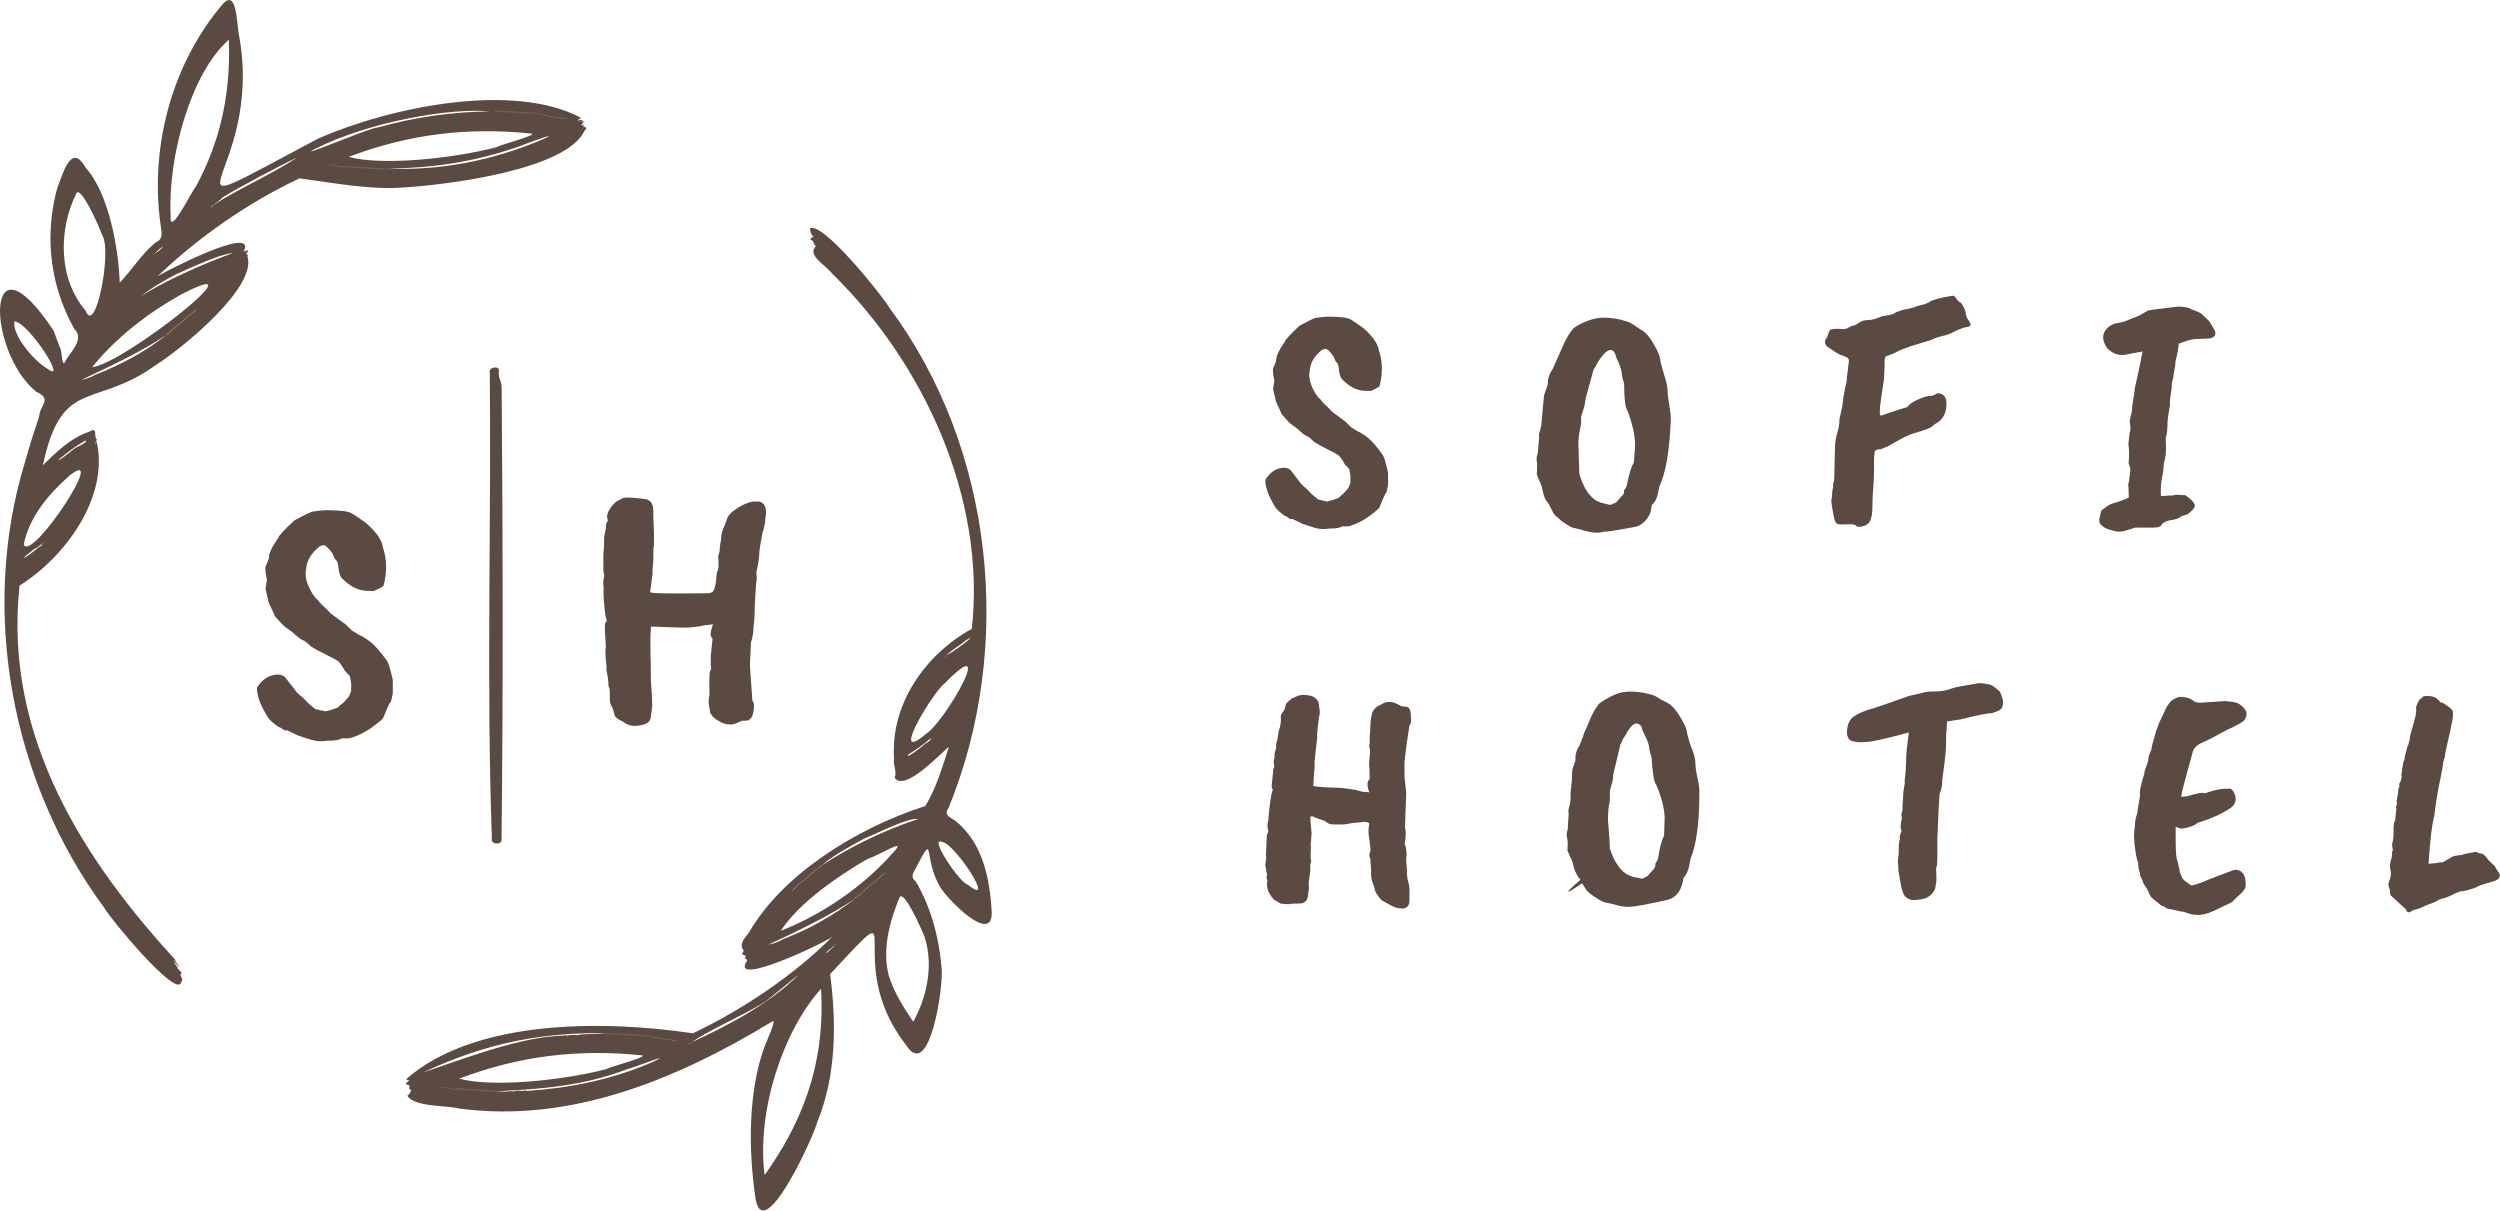 <svg xmlns="http://www.w3.org/2000/svg" id="Layer_1" data-name="Layer 1" viewBox="0 0 600 290.54"><defs><style>      .cls-1 {        fill: #5a4a42;      }    </style></defs><g><g><path class="cls-1" d="m328.1,104.91c-.77-.62-1.57-1.11-2.4-1.47l-1.47-.93-1.31-1.31-3.25-2.4-1.08-1.16c-.88-.77-1.47-1.42-1.78-1.93-.16,0-.52-.41-1.08-1.24-1.29-2.16-1.75-3.99-1.39-5.49.1-1.86,1.08-3.53,2.94-5.02.36-.15.68-.23.97-.23s.86.57,1.74,1.7c.36.88.57,1.34.62,1.39.46.26.72,1,.77,2.24.21,1.19.52,1.91.93,2.16,1.49,1.5,3.06,2.34,4.71,2.55l1.93.08c1.44-.62,2.16-1.03,2.16-1.24.77-2.99.72-5.8-.15-8.42-.21-1.6-1.44-3.4-3.71-5.41-1.7-1.24-2.73-1.93-3.09-2.09-.41-.31-1.42-.51-3.01-.62-1.6-.1-2.8-.1-3.59,0-.8.1-1.43.18-1.89.23l-1.24.54-2.63,1.39c-2.27,2.16-3.4,3.4-3.4,3.71-1.55,2.27-2.24,3.79-2.09,4.56-.31.93-.57,1.55-.77,1.86-.1.67,0,1.68.31,3.01l-.31,2.01.7,3.01c.88,1.86,1.31,2.83,1.31,2.94,1.39,1.65,2.24,2.53,2.55,2.63.26.21.64.49,1.16.85,1.24,1.19,2.19,1.88,2.86,2.09l1.39,1.24,1.47.85c2.68,1.34,4.17,2.16,4.48,2.47.57.72,1.01,1.39,1.31,2.01.67.67,1.03,1.08,1.08,1.24.21,1.03.3,1.66.27,1.89-.03.23-.04.68-.04,1.35-.26.72-.44,1.13-.54,1.24l-1.08,1.24c-.36.26-.77.62-1.24,1.08-.72.31-1.6.59-2.63.85-.93-.15-1.5-.28-1.7-.39-.21,0-.41-.05-.62-.15l-1.55-1.31-1-1.08c-.52-.41-.98-.82-1.39-1.24l-2.55-3.32c-.36-.36-.85-.57-1.47-.62-1.55,0-2.83.62-3.86,1.86-.52.57-.77.95-.77,1.16,0,1.75.82,3.94,2.47,6.57.41.57,1.13,1.21,2.16,1.93.41.16.77.36,1.08.62.21.15.33.22.39.19.05-.03.18-.04.39-.04l2.4,1.16,1.62.54c1.75.67,3.27.88,4.56.62,1.86,0,2.96-.18,3.32-.54.88.05,1.52.03,1.93-.08,1.91-.62,3.63-1.55,5.18-2.78,1.08-.82,1.7-1.37,1.86-1.62.57-1.34.85-2.03.85-2.09.31-.77.59-1.29.85-1.55l.39-1.78v-3.01c-.52-2.32-.93-3.71-1.24-4.17-1.49-2.11-2.76-3.56-3.79-4.33Z"></path><path class="cls-1" d="m400.21,93.67c0-.8-.27-2.03-.81-3.71-.54-1.67-.85-2.9-.93-3.67-.08-.77-.59-2-1.55-3.67-.95-1.67-1.87-2.77-2.74-3.29-.16-.05-.71-.41-1.66-1.08-.95-.67-1.71-1.06-2.28-1.16-1.7-.57-3.48-.85-5.33-.85s-3.84.57-5.95,1.7c-1.03.57-1.57.98-1.62,1.24-.72.88-1.39,1.98-2.01,3.32-.62,1.34-1.52,3.38-2.71,6.11-.77,1.03-1.16,2.24-1.16,3.63-.1.26-.15.44-.15.54-.05.16-.19.54-.43,1.16-.23.62-.35,1.08-.35,1.39l-.54,5.72c.05.52-.15,1.55-.62,3.09v1c-.1,1.03-.17,1.82-.19,2.36-.03.54-.07.99-.12,1.35-.31.72-.36,1.47-.16,2.24v.77c0,.93-.03,1.57-.08,1.93.21.62.44,1.21.7,1.78.26.36.51,1.17.77,2.43.26,1.26.72,2.23,1.39,2.9l1.08,2.16c.16.36.64.85,1.47,1.47.26.31.81.73,1.66,1.28.85.54,1.4.82,1.66.85.26.03,1.25.28,2.98.77,1.73.49,3.15.55,4.29.19.88,0,2.68-.26,5.41-.77,1.91-.31,2.94-.54,3.09-.7.82-.41,1.51-1,2.05-1.78.54-.77.84-1.47.89-2.09l.16-1.08c.88-.62,1.47-2.06,1.78-4.33,1.55-3.25,2.47-8.5,2.78-15.77.05-.98-.07-2.27-.35-3.87-.28-1.6-.42-2.79-.42-3.59Zm-8.12,17.43c-.57.82-1.13,2.68-1.7,5.57-.26.52-.46.85-.62,1.01.05.46-.03.8-.23,1,.05,0-.1.18-.46.54-.36.36-.72.77-1.08,1.24-.15.16-.41.28-.77.39-.31.21-.59.31-.85.31l-1.93-.46c-.93-.31-1.52-.59-1.78-.85-1.6-1.19-2.81-3.25-3.63-6.18l-.23-6.96c0-1.29.12-2.43.35-3.44.23-1,.33-1.79.31-2.36-.03-.57-.01-.93.04-1.08.62-1.8.91-2.87.89-3.21-.03-.33.37-1.94,1.2-4.83.51-1.8.77-2.76.77-2.86l1.31-2.32c1.7-2.57,2.96-3.25,3.79-2.01.21.36.32.66.35.89s.12.48.27.73c.16.26.37.76.66,1.51.28.75.45,1.44.5,2.09.05.65.23,1.35.54,2.13,0,3.87.31,6.16.93,6.88,1.13,3.14,1.7,5.8,1.7,7.96,0,.62-.1,2.06-.31,4.33Z"></path><path class="cls-1" d="m471.83,75.39c-.08-.57-.28-1.17-.62-1.82-.33-.64-.58-.97-.73-.97s-.46-.28-.93-.85c-.26-.51-.54-.77-.85-.77-2.78.41-4.61.88-5.49,1.39-.62.41-1.24.67-1.86.77-.77.16-1.34.34-1.7.54-.16.05-.26.08-.31.08-.05,0-.52.13-1.39.39-1.13.15-1.83.33-2.09.54-.57.1-1.03.31-1.39.62-.72.26-1.37.41-1.93.46-.57.05-1.2.23-1.89.54-.7.31-1.48.48-2.36.5-.88.03-1.6.24-2.16.66l-.85.54c-.77.21-1.19.34-1.24.39-.67.52-1.47.7-2.4.54-1.24-.05-1.98,0-2.24.15-.26.16-.45.48-.58.97-.13.49-.32.92-.58,1.28-.26.36-.31.75-.16,1.16.16.41.39.7.7.85,1.29.93,2.24,1.52,2.86,1.78.72.21,1.31.46,1.78.77.21.16.31.37.31.66s-.04.66-.12,1.12c-.08.46-.12.85-.12,1.16l-.23,1.55c0,.93-.13,1.73-.39,2.4,0,.21-.13.95-.39,2.24-.1.52-.21,1.31-.31,2.4l-.7,3.17c0,1.08-.18,2.2-.54,3.36-.36,1.16-.54,2.41-.54,3.75l-.15,6.18c0,1.24-.08,1.88-.23,1.93-.05.1-.08.49-.08,1.16-.15.62-.23,1.19-.23,1.7s-.05.93-.16,1.24c-.1.31.13,1.86.7,4.64.15.62.39,1,.7,1.16.31.16,1.09.19,2.36.12,1.26-.08,1.97.04,2.13.35.21.21.51.28.93.23,1.19-.1,1.98-.53,2.4-1.28.41-.75.62-1.91.62-3.48s.08-3.23.23-4.99c.15-1.75.2-3.86.15-6.34.05-1.08.13-1.75.23-2.01.1-.26.33-.4.7-.42.36-.03.7-.09,1-.19.31-.21.7-.36,1.16-.46.41-.2,1.24-.67,2.47-1.39.62-.36,1.31-.73,2.09-1.12s2.02-.82,3.75-1.31c1.73-.49,2.74-1.02,3.05-1.58,1.86-.82,2.83-2.37,2.94-4.64.05-1.29-.26-2.13-.93-2.51-.67-.39-1.21-.42-1.62-.12-.41.31-.92.46-1.51.46s-1.55.3-2.86.89c-1.31.59-2.1,1.15-2.36,1.66-.1.1-.4.22-.89.35-.49.13-1.47.44-2.94.93-1.47.49-2.33.79-2.59.89-.41,0-.4-1.42.04-4.25.44-2.83.66-4.33.66-4.48s.05-1.16.15-3.01v-1.55c.05-.57.21-.9.46-1,1.13-.36,2.03-.75,2.71-1.16,1.39-.62,2.86-1.16,4.41-1.62s2.65-.8,3.32-1c1.24-.57,2.28-.93,3.13-1.08.85-.16,1.94-.59,3.29-1.31,1.19-.51,1.93-.77,2.24-.77s.58-.08.81-.23c.23-.16.33-.3.31-.43-.03-.13-.19-.45-.5-.97-.36-.41-.58-.9-.66-1.47Z"></path><path class="cls-1" d="m530.14,77.01l-1.86-1.78c-.88-.46-1.7-.8-2.47-1.01-.15-.2-.62-.37-1.39-.5-.77-.13-1.39-.17-1.86-.12l-3.71.46c-.36,0-1.47.15-3.32.46-2.01,1.19-3.22,1.78-3.63,1.78-1.34.67-2.52,1.07-3.55,1.2-1.03.13-1.91.55-2.63,1.28-1.29,1.29-1.29,2.89,0,4.79,1.49,1.5,3.22,1.96,5.18,1.39l2.55-.46c.1,0,.36-.05.77-.16-.36,2.06-.98,5-1.86,8.81l-.16,1.47c-.31,1.65-.46,2.63-.46,2.94l-.08,1.16c-.16.52-.34,1.31-.54,2.4.26,1.44.26,2.32,0,2.63-.21,1.86-.31,2.81-.31,2.86.21,1.24.23,2.63.08,4.17v.46c.31.82.44,1.34.39,1.55-.21,2.27-.39,3.43-.54,3.48.1.31.16,1.37.16,3.17-1.29.57-2.32.95-3.09,1.16s-1.31.4-1.62.58c-.31.18-.93.63-1.86,1.35-.26.93-.42,1.66-.5,2.2-.08.54.12,1,.58,1.39.46.39.86.64,1.2.77.33.13.99.32,1.97.58.98.26,2.11.13,3.4-.39l1.47-.46h2.63c2.27.1,3.48-.08,3.63-.54.26-.57.98-.98,2.16-1.24.41,0,.91-.1,1.51-.31.59-.21.97-.41,1.12-.62l1.47-.46c1.03-.77,1.62-1.4,1.78-1.89.15-.49-.34-1.2-1.47-2.13-.52-.41-.85-.62-1.01-.62h-.77l-1.24-.08c-.62.15-.98.22-1.08.19-.1-.03-.8.01-2.09.12h-.46c-.1-1.65-.03-3.06.23-4.25.26-1.18.39-2.06.39-2.63s.12-1.26.35-2.09c.23-.82.3-2.22.19-4.17v-.85c.26-.82.39-1.79.39-2.9s.21-2.74.62-4.91c-.1-.46.02-1.78.39-3.94,0-.93.08-1.62.23-2.09.15-.46.23-.88.23-1.24.31-1.49.46-2.55.46-3.17.51-2.06.77-3.5.77-4.33h.08c1.24-.51,2.42-.88,3.55-1.08,1.86-.1,3.01-.15,3.48-.15s.89-.13,1.28-.39c.39-.26.5-.72.35-1.39-.26-.51-.75-1.34-1.47-2.47Z"></path></g><g><path class="cls-1" d="m338.61,171.89c0-1.39-.34-2.14-1-2.24-.31-.05-.75-.1-1.31-.16-1.19-.72-2.09-1.05-2.7-1-.67-.1-1.34.08-2.01.54-1.08.41-1.83,1.06-2.24,1.93,0,.1-.08.46-.23,1.08-.1.31-.18.95-.23,1.93,0,1.14-.05,2.01-.16,2.63v1.39l-.08,1c-.1.1-.05.39.15.85.05.31-.03,1.42-.23,3.32.1.93.15,2.22.15,3.86-.67.46-.7,1.52-.08,3.17-.41-.1-1.01-.16-1.78-.16-.36-.26-1.96-.57-4.79-.93-3.86-.1-6.16-.26-6.88-.46,0-.41.02-.67.08-.77-.05-.21.03-1.44.23-3.71v-1.47l.62-5.64c-.05-.46.01-1.45.19-2.98.18-1.52.32-2.43.42-2.74v-.54c0-.41-.05-.77-.15-1.08.05-1.65-.85-2.6-2.71-2.86-1.19-.21-2.27-.02-3.25.54l-.46.15c-.82.62-1.34,1.11-1.55,1.47-.05.26-.13.56-.23.89-.1.33-.16.53-.16.58-.46.46-.75.93-.85,1.39.16,1.13-.03,2.4-.54,3.79,0,.46-.05.85-.16,1.16,0,.36-.15,1-.46,1.93.15.26.13.67-.08,1.24-.21.57-.28.99-.23,1.28.05.28.01.62-.12,1.01-.13.39-.12.86.04,1.43,0,.26-.08.57-.23.93l-.39,4.02c0,.46.1.75.31.85-.21.26-.44,1.34-.7,3.25-.26,1.91-.39,3.22-.39,3.94-.15.62-.23,1.15-.23,1.58s.08.81.23,1.12l-.39,1.16-.15,3.48c0,.46-.03.8-.08,1,.05.26.08.59.08,1.01l-.23,1.7c.1.21.16.41.16.62s.1.77.31,1.7c-.21.31-.18.77.08,1.39-.21.41-.18,1.13.08,2.16.36.88.8,1.57,1.31,2.09,0,.15.26.34.77.54l1,.62,1.86.15c.36-.1.89-.15,1.59-.15s1.24-.03,1.62-.08c.39-.05.73-.26,1.04-.62.31-.36.46-.9.46-1.62l.23-1.31-.08-1.39c.05-.31.18-1.24.39-2.78v-1.7c.26-.57.28-.95.08-1.16v-1.47l.08-1.31-.08-.77c.1-.72.16-1.39.16-2.01l.08-.54c-.21-2.06-.31-3.43-.31-4.1.31-.1.53-.12.66-.04.13.08.43.21.89.39.46.18,1.11.4,1.93.66.57.46,1,.72,1.31.77.26.05.64.08,1.16.08h2.16c1.7-.31,2.76-.46,3.17-.46l.85-.08c.82-.16,1.49-.08,2.01.23-.21,1.34-.23,2.41-.08,3.21.15.8.28,1.89.39,3.29l-.31,1.16c0,.15.1.54.31,1.16-.05.21,0,1,.15,2.4-.1,1.29.05,2.42.46,3.4.21.41.35.88.43,1.39.08.52.6,1.34,1.58,2.47,1.86,1.08,3.09,1.7,3.71,1.86l1.39.16c1.08-.1,1.62-.75,1.62-1.93v-1.86c.1-.67-.05-1.78-.46-3.32l-.15-1.31v-.77c0-.15-.04-.68-.12-1.58-.08-.9-.08-1.48,0-1.74.08-.26.08-.63,0-1.12-.08-.49-.12-.81-.12-.97l-.31-1.08c.16-.72.23-1.28.23-1.66s.01-.67.04-.85c.02-.18-.04-.66-.19-1.43,0-.51.02-1,.08-1.47v-.54l.23-6.26-.39-3.32c0-1.03-.01-2.07-.04-3.13-.03-1.06.37-4.26,1.2-9.62.41-.41.51-1.13.31-2.16Z"></path><path class="cls-1" d="m406.9,183.06c-.03-1-.42-2.43-1.2-4.29-.52-1.6-.81-2.72-.89-3.36-.08-.64-.62-1.79-1.62-3.44s-1.95-2.71-2.82-3.17c-.21-.1-.59-.31-1.16-.62-.16-.1-.28-.16-.39-.16-1.03-.72-1.86-1.16-2.47-1.31-3.45-.93-6.26-.98-8.43-.16-.77.31-1.69.77-2.74,1.39-1.06.62-1.61,1.06-1.66,1.31-.77.93-1.55,2.4-2.32,4.41l-1,2.24c-.05.26-.41,1.24-1.08,2.94-.77,1.14-1.11,2.35-1.01,3.63-.1.26-.15.44-.15.54-.05.16-.18.5-.39,1.04-.21.54-.3,1.13-.27,1.78.03.65-.04,1.56-.19,2.74-.16,1.19-.21,2.1-.16,2.74.05.65-.13,1.69-.54,3.13l.08,1c-.1,1.19-.16,2.01-.16,2.47s-.03.88-.08,1.24c-.31.67-.33,1.42-.08,2.24l.08.77c0,.93-.03,1.57-.08,1.93.21.52.46,1.11.77,1.78.31.46.57,1.24.77,2.32.46,1.39,1.01,2.37,1.62,2.94-4.07,3.5-3.94,3.79.39.85l.77,1.24c.31.67,1.37,1.55,3.17,2.63.88.52,1.49.79,1.86.81.36.02,1.2.22,2.51.58,1.31.36,2.55.47,3.71.35,1.16-.13,3.23-.5,6.22-1.12,1.96-.41,3.01-.7,3.17-.85,1.6-.77,2.58-2.45,2.94-5.02.77-.62,1.31-2.09,1.62-4.41,1.44-3.4,2.16-8.68,2.16-15.84.05-.82-.09-2-.43-3.52-.33-1.52-.51-2.78-.54-3.79Zm-7.54,17.59c-.52.82-1.01,2.68-1.47,5.57-.31.62-.51.98-.62,1.08.05.46-.03.8-.23,1.01.1,0-.03.18-.39.54s-.72.77-1.08,1.24c-.26.26-.52.41-.77.46-.21.21-.46.31-.77.31l-2.01-.39c-1.03-.36-1.62-.62-1.78-.77-1.65-1.13-2.94-3.14-3.87-6.03,0-.93-.15-3.25-.46-6.96,0-1.44.09-2.64.27-3.59.18-.95.24-1.48.19-1.59v-1.78c.57-1.91.82-2.96.77-3.17-.05-.21,0-.62.16-1.24.15-.62.45-1.84.89-3.67.44-1.83.66-2.79.66-2.9.36-.62.57-1.05.62-1.31l.62-1c1.19-2.17,2.17-3.09,2.94-2.78.67.21,1.06.75,1.16,1.62.05.15.16.36.31.62.15.26.4.77.73,1.55.33.77.53,1.46.58,2.05.05.59.23,1.28.54,2.05.26,4.02.64,6.29,1.16,6.8,1.29,3.04,1.96,5.69,2.01,7.96,0,.26-.05,1.7-.15,4.33Z"></path><path class="cls-1" d="m480.44,167.1l-.46-1.08c-1.24-1.18-2.14-1.78-2.71-1.78-1.5-.31-2.53-.36-3.09-.15-1.19.21-2.32.4-3.4.58-1.08.18-2.07.44-2.98.77-.9.33-2.02.5-3.36.5s-2.32.1-2.94.31l-3.32.77c-5.88,2.11-9.07,3.2-9.59,3.25-2.06.67-3.47,1.39-4.21,2.16-.75.77-1.12,2.01-1.12,3.71.2.88.51,1.42.93,1.62.82.26,1.62.39,2.4.39l1.31-.08c1.24,0,4.59-.75,10.05-2.24h.16c-.1,1.03-.22,2.01-.35,2.94-.13.93-.19,1.55-.19,1.86l-.08.7c0,.88-.03,1.7-.08,2.47v.54c-.05.93-.13,1.73-.23,2.4-.1.67-.1,1.08,0,1.24-.31,1.24-.46,2.6-.46,4.1l-.08.77c0,1.13-.05,1.86-.16,2.16-.21.21-.21.65,0,1.31-.41,1.6-.44,2.63-.08,3.09-.46,1.03-.59,1.7-.39,2.01-.21.36-.31,1-.31,1.93v1.47l-.23,1.86c.1.93.16,1.7.16,2.32.46,2.89.77,4.46.93,4.71.21.88.57,1.47,1.08,1.78.26.16.51.28.77.39.26.1.57.14.93.12.36-.03.64-.04.85-.04l1.39-.23c.88-.21,1.61-.66,2.2-1.35.59-.7.84-1.35.73-1.97.1,0,.15-.1.15-.31l.08-.93v-.85l-.08-2.01c.21-.16.31-1.21.31-3.17v-3.87l.31-7.34.23-3.48c.41-.93.62-1.86.62-2.78v-.54c.1-.51.18-1.04.23-1.58.05-.54.18-1.56.39-3.05.21-1.49.31-3.17.31-5.02,0-.98.05-1.93.16-2.86v-.46l.08-1.01c1.86-.31,2.89-.46,3.09-.46,4.12-1.03,6.7-1.55,7.73-1.55.77-.26,1.31-.46,1.62-.62.82-.41,1.13-1.31.93-2.71-.16-.16-.23-.39-.23-.7Z"></path><path class="cls-1" d="m537.02,168.76c-.52-.23-1.52-.4-3.01-.5l-5.95.39c-.52,0-.95-.08-1.31-.23-.31-.31-.88-.62-1.7-.93-1.34-.31-2.16-.33-2.47-.08-.72.26-1.26.57-1.62.93l-.93,1.24-1.93,4.1c0,.16-.21.72-.62,1.7-.77,2.63-1.16,4.15-1.16,4.56l-.62,1.47c-.05.88-.24,1.71-.58,2.51-.33.8-.5,1.4-.5,1.82-.88,2.73-1.21,4.46-1,5.18-.1.72-.28,1.75-.54,3.09-.05.41-.1.82-.15,1.24-.36.93-.54,1.88-.54,2.86-.31,1.75-.28,3.74.08,5.95.26,1.7.49,2.68.7,2.94,0,1.03.13,1.83.39,2.4.05.67.18,1.13.39,1.39.36,1.03.64,1.62.85,1.78l.7,1.16c.41,1.08.8,1.73,1.16,1.93l2.09,1.7c.72.2,1.08.41,1.08.62,1.29.26,2.09.42,2.4.5s.63.16.97.23c.33.08.54.1.62.08s.46.09,1.16.35c.7.26,1.38.39,2.05.39,1.08.21,2.63-.16,4.64-1.08.26-.16.73-.39,1.43-.7.7-.31,1.33-.61,1.89-.89.57-.28.95-.55,1.16-.81.21-.26.66-.7,1.35-1.31.7-.62,1.13-1.13,1.31-1.55.18-.41.21-1.09.08-2.05-.13-.95-.49-1.62-1.08-2.01-.59-.39-1.22-.48-1.89-.27l-5.49,2.09c-2.42,1.03-3.94,1.55-4.56,1.55-1.44-.98-2.16-1.6-2.16-1.86-.41-.88-.62-1.52-.62-1.93-.31-1.19-.44-1.8-.39-1.86-.36-.36-.54-2.14-.54-5.33v-3.09l1.31.46c1.75-.21,3.12-.7,4.1-1.47,2.99-.88,5.57-2.04,7.73-3.48,1.08-.72,1.47-1.73,1.16-3.01-.16-.51-.39-.95-.7-1.31-.31-.36-.59-.46-.85-.31-1.44-.1-3.12.18-5.02.85-.36.16-.64.23-.85.23-.41-.26-1.75-.03-4.02.7l-1.54.15c0-.05.01-.14.04-.27.03-.13.1-.51.23-1.16.13-.64.99-3.85,2.59-9.62.21-.57.7-1.11,1.47-1.62l1.86-.85c.26-.1,1.96-1,5.1-2.7,1.8-.77,3.04-1.44,3.71-2.01.31-.31.53-.75.66-1.31.13-.57-.05-1.13-.54-1.7-.49-.57-.99-.97-1.51-1.2Z"></path><path class="cls-1" d="m598.86,207.99l-1.47-1.39-.62-.77c-.46-.62-.88-.94-1.24-.97-.36-.02-.8-.17-1.31-.42-1.86.31-2.94.54-3.25.7-.16.05-.58.12-1.28.19-.7.08-1.15.22-1.35.42l-1.86,1.08c-.1.1-.46.15-1.08.15-.57.16-1.08.23-1.55.23l-.85.08h-.15c.36-5.67.82-9.51,1.39-11.52.31-2.89.82-6,1.55-9.35.36-1.7.54-2.81.54-3.32l.46-1.55c0-.57.39-2.45,1.16-5.64.51-2.27.77-3.7.77-4.29s-.05-.99-.16-1.2c-.21-.26-.63-.62-1.28-1.08-.65-.46-1.1-.72-1.35-.77-.31,0-.46-.13-.46-.39l-1.01-.77c-.67-.36-1.6-.46-2.78-.31-.05,0-.26.18-.62.54-.26.05-.54.43-.85,1.12-.31.7-.43,1.15-.35,1.35s.06.49-.04.85v.39c.05,0-.21,1.01-.77,3.01-.57,1.86-.8,2.86-.7,3.01.05.1.04.19-.04.27s-.17.4-.27.97c-.26.52-.39.84-.39.97s-.08.44-.23.93c-.16.49-.28,1.15-.39,1.97-.15.05-.3.57-.42,1.54-.13.98-.22,1.55-.27,1.7-.05.15-.03.41.08.77-.1.57-.24.99-.43,1.28s-.23.52-.15.7c.08.18.08.3,0,.35s-.17.31-.27.77v.54l-.39,2.09c.1.31.1.72,0,1.24-.16.05-.19.16-.12.31.08.16.06.59-.04,1.31-.1.72-.15,1.29-.15,1.7-.31.46-.45,1.37-.42,2.71.02,1.34-.09,2.35-.35,3.01,0,.36.04.73.12,1.12s.06.58-.04.58c-.1.26-.13.54-.08.85-.1.62-.16.98-.16,1.08-.41,1.03-.46,2.04-.15,3.01.05.57,0,1.14-.16,1.7-.41.98-.52,1.66-.31,2.05.21.39.31.92.31,1.58,0,.26.16.49.46.7l3.25,3.01c.05.1.1.19.16.27.05.08.08.14.08.19.26.46.75.41,1.47-.16l1.39-.39,2.32-1c1.13-.36,2.03-.77,2.71-1.24,1.29-.26,2.6-.77,3.94-1.54l1.08-.39c.82,0,2.06-.31,3.71-.93.41-.31,1.73-.77,3.94-1.39.51-.16.82-.26.93-.31,1.03-.62,1.19-1.31.46-2.09-.46-.67-.7-1.08-.7-1.24Z"></path></g></g><g><path class="cls-1" d="m120.37,201.71c.4-36.1.32-72.44.03-108.61-.09-2.07-.62-1.58-.72-3.78.58-1.78-2.49-1.18-2.13-.07.36,37.15-.83,74.86.5,111.94-.42,1.52,2.21,1.63,2.32.52Zm-.56-110.49c.03.09-.11.04-.1,0,.04.01.07,0,.1,0Zm0,.34c.03.09-.11.04-.1,0,.04.01.07,0,.1,0Z"></path><path class="cls-1" d="m140.31,30.15c-.05-.02-.09-.04-.14-.07.02,0,.03-.02.04-.04-.08-.03-.13-.08-.21-.1.02.12-.09.11-.05.26h.1s0,0,0,0c-.01.03-.02.06,0,.11h.1s.06,0,.05-.05c-.03,0-.06,0-.05-.05.06,0,.15,0,.16-.05Zm-.22,0s-.04-.01-.03-.05c.01,0,.03,0,.05,0,0,.02,0,.04-.01.05Z"></path><path class="cls-1" d="m139.4,28.25s.06.03.09.04c.03-.16-.06-.13-.09-.04Z"></path><path class="cls-1" d="m140.34,31.34c.09-.29.6-.4.2-.8-.89-.18-.54-.26-.87-.67-.54.14.35-.22.29-.59-.41-.05-.28,0-.13-.24.72.92.57-.35-1-.3-.11-.43.03-.11.31-.18-.18-.45.06-.08.3-.16-.05-.05-.05-.11-.04-.15-16.18-8.56-45.21-2.73-62.91,4.94-43.2,22.85-12.73,9.74-19.14-24.83-.56-2.59-.45-10.92-3.74-7.56-12,13.92-17.72,33.86-15.1,52.92.23,1.79.84,3.66-1.12,4.43-3.46,2.84-5.6,6.52-8.65,9.67-.26-7.57-2.44-21.24-8.18-27.57-3.61-6.5-5.64,2.23-6.76,4.69-2.84,10.12-2.46,22.36,3.98,33.91,2.76,2.68-1.09,5.67-2.32,8.23-.6.42-.62-2.3-.88-3.24-.58-1.5-1.2-2.96-1.71-4.48-16.76-25.26-16.04,4.98-4.2,14.64,4.03,1.86.88,3.08.72,6.04-1.27,3.66-2.42,7.37-3.47,11.11-10.75,35.45-3.29,76.38,19.1,106.72,1.46,2.68,17.7,22.19,18.47,17.79.64-.25-.22-1.75-.26-1.81-.46-.38.14.16.31-.05.03-.71-.49-.87-.72-1.13.34.02-.23-.21-.22-.19.3-.45-1.89-2.23-.3-1.13,1.49,1.74.25-.33-.51-.77.47-.41.19.41.58.09C20.81,207.27.7,177.24,4.7,140.53c11.02-6.87,21.49-21.31,18.51-34.44-.21-.08-.31-.11-.35-.11.07.02.38.05.36-.23-.59-.12.16.04.01-.34-.83-.32.39-3.19-1.75-1.82-4.73,1.59-8.25,5.21-11.19,8.07,4.6-21.44,12.31-13.33,27.21-24.12,6.31-4,24.31-18.68,21.88-26.06h.06s.06,0,.05-.05c-.03,0-.06,0-.05-.05.06,0,.15,0,.16-.05-.06-.02-.12-.06-.18-.09.06,0,.14,0,.14-.05-.08-.03-.13-.08-.21-.1.02.1-.05.11-.06.18-.06-.14-.12-.29-.19-.42.71-.2-.29-.22.07-.55.06.52.51.2.33-.14-.35-.2-1.56.59-.84-.16,2.36-5.86-18.88,5.04-20.84,6.31,9.6-9.22,21.61-17.66,34.06-23.51,8.26,1.1,17.04,2.85,25.34,2.17,10.61-.68,38.84-4.28,43.09-13.64Zm-.85-2.38c.14.18-.17.31-.23.15.14.01.22-.04.23-.15Zm-.33-.08c.14.18-.17.31-.23.15.14.01.22-.04.23-.15Zm-.33-.08s.02.14.04.2c-.46,0-.11.04-.04-.2ZM42.96,233.6s-.09-.06-.14-.07c.06-.04.12.02.14.07Zm-1.09-3.15s-.03-.07-.05-.11c.06.01.04.07.05.11Zm-18.81-123.69c-.08-.06-.24-.02-.14-.1.04.08.2-.02.14.1Zm-.16-.17s0,.03,0,.05c-.03,0-.05-.05,0-.05Zm.01-1.16s.02.05.03.08c-.08,0-.04-.03-.03-.08Zm.04.92c.31.02-.15.07-.13.09-.08.35.01-.72.13-.09Zm-12.79,5.73s.01.02,0,.02c0,0,0-.02,0-.02Zm-.7,19.14c-4.04,3.34-5.44,3.66-.93.34,0,.21.93-.46.76-.55.31-.01.49-.16.64-.47.4.11-.1.58-.47.68Zm.66-.85c.13-.13.03.17.26,0,0,.18-.27.16-.26,0Zm.29-.14c-.04-.15.12-.15.07,0,.19-.02.05.02-.07,0Zm.27-.26s.03-.07.07-.08c.02.07,0,.09-.07.08Zm.3-.26s.04-.02.04.01c-.01,0-.05,0-.04-.01Zm8.6-17.62s.04-.08.08-.09c.01.06-.04.06-.08.09Zm.93-6.36c.81.37-2.24,1.57-2.84,2.06-.76.67-3.78,3.08-3.6,2.47,2.6-1.96,3.34-2.75,6.44-4.53Zm-6.76,5.09s-.17.02-.13-.04c.08-.03.19-.1.13.04Zm-.28.2s-.02,0-.03,0c.02-.01.05-.03.03,0Zm3.1,3.21c9.87-7.95-9.13,21.03-10.88,16.42,1.4-6.66,5.86-11.9,10.88-16.42Zm-10.01-39.4s-.01,0-.01,0c0,0,0,0,.01,0Zm-.27-.22s-.01.02-.01.03c-.02-.02-.02-.04.01-.03Zm-.28-.19s0,.04-.02.03c-.01-.03-.01-.03.02-.03Zm-.28-.19s0,.04-.02.03c-.01-.03-.01-.03.02-.03Zm-.28-.19s0,.04-.02.03c-.01-.03-.01-.03.02-.03Zm-.28-.19s0,.04-.02.03c-.01-.03-.01-.03.02-.03Zm-.28-.19s0,.04-.02.03c-.01-.03-.01-.03.02-.03Zm-.3-.16s0-.03-.01-.04c.04,0,.02,0,.01.04Zm-.28-.19s0-.03-.01-.04c.04,0,.02,0,.01.04Zm-.28-.2s0-.02-.01-.03c.04,0,.02,0,.01.03Zm-.27-.23s-.01.02-.02.03c-.01-.03-.01-.03.02-.03Zm-.3-.2s0,.01,0,.02c0,0-.01-.02,0-.02Zm6.6,17.88s-.01-.03.02-.03c0,0,0,.04-.02.03Zm.28.19s-.01-.03.02-.03c0,0,0,.04-.02.03Zm.29.2s0-.02-.02-.03c.04,0,.03,0,.02.03Zm.28.19s-.01-.03.02-.03c0,0,0,.04-.02.03Zm.28.19s-.01-.03.02-.03c0,0,0,.04-.02.03Zm.28.19s-.01-.03.02-.03c0,0,0,.04-.02.03Zm.28.19s-.01-.03.02-.03c0,0-.01.04-.02.03Zm.28.19c-.05-.09-.08-.08.03-.05-.02.01-.02.05-.03.05Zm.28.19c-.05-.09-.08-.08.03-.05-.02.01-.02.05-.03.05Zm.28.19c-.05-.08-.05-.06.03-.04-.01.01-.01.04-.03.04Zm-1.27-3.83c-3.53-2.08-8.49-8.31-7.84-11.33,3.47.3,13.04,15.36,7.84,11.33Zm48.06-27.11s-.01.02-.02.03c0-.01,0-.02-.01-.03h.03Zm-.48-.39s.01.07-.02.02c0-.01,0-.02.02-.02Zm-21.86-.16c.05-.02.08-.07.17-.05.04.16-.24.17-.17.05Zm-.22.26c.07-.04.14-.09.09.03-.03-.01-.12.01-.09-.03Zm-.17.25s-.01,0-.02,0c.02,0,.03-.02.02,0Zm-8.3,7.14s.02.04-.01.04c0-.01.01-.03.01-.04Zm-10.07-21.94c.97-2.35,5.51,7.78,6.18,9.8,2.56,3.59-1.52,24.53-3.89,18.28-6.58-7.62-6.59-19.39-2.28-28.08Zm4.59,43.43c-.87.59-2.37,1.04-3.34,1.25,6.76-3.2,14.6-6.85,20.54-10.89-5.12,4.07-10.88,7.21-17.2,9.65Zm17.2-9.67c0-.09-.09-.1-.05-.23.13.05.53.24.05.23Zm.24-.41c.05.19.07.06.26.06.02.21-.34.16-.26-.06Zm.28-.17c0,.16.14-.04.24,0,.03.21-.42.16-.24,0Zm.25-.1c-.08.1.03-.34,0-.07.3-.14.32.13,0,.07Zm.26-.22c-.08.1.03-.34,0-.07.3-.14.32.13,0,.07Zm.26-.22c-.08.1.03-.34,0-.07.3-.14.32.13,0,.07Zm.26-.22c-.08.1.03-.34,0-.07.3-.14.32.13,0,.07Zm.26-.22c-.08.1.03-.34,0-.07.3-.14.32.13,0,.07Zm.26-.22c-.08.1.03-.34,0-.07.3-.14.32.13,0,.07Zm.26-.22c-.08.1.03-.34,0-.07.3-.14.32.13,0,.07Zm.26-.22c-.08.1.03-.34,0-.07.3-.14.32.13,0,.07Zm.26-.22c-.08.1.03-.34,0-.07.3-.14.32.13,0,.07Zm.26-.22c-.08.1.03-.34,0-.07.3-.14.32.13,0,.07Zm.26-.22c-.08.1.03-.34,0-.07.3-.14.32.13,0,.07Zm.26-.22c-.08.1.03-.34,0-.07.3-.14.32.13,0,.07Zm.26-.22c-.08.1.03-.34,0-.07.3-.14.32.13,0,.07Zm.26-.22c-.08.1.03-.34,0-.07.3-.14.32.13,0,.07Zm.26-.22c-.08.1.03-.34,0-.07.3-.14.32.13,0,.07Zm.26-.22c-.08.1.03-.34,0-.07.3-.14.32.13,0,.07Zm.26-.22c-.08.1.03-.34,0-.07.3-.14.32.13,0,.07Zm.26-.22c-.08.1.03-.34,0-.07.3-.14.32.13,0,.07Zm.26-.22c-.08.1.03-.34,0-.07.3-.14.32.13,0,.07Zm.26-.22c-.08.1.03-.34,0-.07.3-.14.32.13,0,.07Zm.26-.22c-.08.1.03-.34,0-.07.3-.14.32.13,0,.07Zm.26-.22c-.08.1.03-.34,0-.07.3-.14.32.13,0,.07Zm.26-.22c-.08.1.03-.34,0-.07.3-.14.32.13,0,.07Zm.26-.22c-.08.1.03-.34,0-.07.29-.12.28.12,0,.07Zm.24-.24c-.06.05.06-.29.02-.05.26-.1.21.1-.02.05Zm.23-.26c.05-.09.07-.15.05-.02.23-.05.12.05-.05.02Zm.31-.25c-.06.01,0-.06,0-.09,0,.03,0,.06,0,.09Zm.24-.26s.01-.04.02-.06c0,.03.01.07-.02.06Zm.28-.28s0,.02,0,.03c-.02,0-.01-.02,0-.03Zm-26,14.89c5.86-7.16,13.04-12.74,21.24-17.38,20.94-10.88-13.81,16.74-21.24,17.38Zm20.18-22.3c4.22-1.91,10.57-4.84,13.6-5.08-6.8,2.47-16.38,6.64-22.06,10.37,2.77-2.22,5.46-3.69,8.45-5.29Zm-4.73.81s.03.01.04.03c-.03,0-.05.01-.04-.03Zm-.29-5.98c.82-.55.79-.92,1.51-1.13-.23-.45.38.03.21-.38.48.08-1.63,1.8-1.72,1.51Zm3.68-8.94c-.67-14.18,4.9-34.25,13.97-42.17.54,14.2-2.66,25.59-7.94,35.27-1,1.05-6.5,12.56-6.03,6.89Zm11-5.24s.04-.05.06-.09c.06.08.01.07-.06.09Zm-2.33,4.35c.03-.07-.02-.16.08-.19-.02.09,0,.2-.08.19Zm1.1-1.04c-.13-.38.22-.04.27-.4.07.1.64-.39.48-.41.06-.08.37.1.31-.32.11.24.28,0,.27-.22.03.3.57-.24.53-.43.07.3.53-.25.55-.44.09.3.25-.07.27-.22.12.44.3-.43.26-.1,4.62-2.8,12.09-6.69,17.73-9.52-5.5,3.89-18.75,9.83-20.66,12.06Zm20.91-11.91s.06-.05.09-.08c.06.1,0,.09-.09.08Zm.17-.34s0-.02-.01-.03c.01-.01.03.03.01.03Zm59.68-10.27s-.02.01-.03,0c.01,0,.02-.02.03,0Zm-.02.49c-.11-.04-.22.1-.25,0,.19.05.23-.25.25,0Zm-.32-.54s-.02.01-.03,0c.01,0,.02-.02.03,0Zm-.02.49c-.11-.04-.22.1-.25,0,.19.05.23-.25.25,0Zm-.32-.54s-.02.01-.03,0c.01,0,.02-.02.03,0Zm-.02.49c-.11-.04-.22.1-.25,0,.19.05.23-.25.25,0Zm-.32-.54s-.02.01-.03,0c.01,0,.02-.02.03,0Zm-.02.49c-.11-.04-.22.1-.25,0,.19.05.23-.25.25,0Zm-.32-.54s-.02.01-.03,0c.01,0,.02-.02.03,0Zm-.02.49c-.11-.04-.22.1-.25,0,.19.05.23-.25.25,0Zm-.32-.54s-.02.01-.03,0c.01,0,.02-.02.03,0Zm-.06.34s.04.09.04.14c-.13.01-.03-.04-.04-.14Zm-.28-.4s-.02.01-.03,0c.01,0,.02-.02.03,0Zm-.09.49s.03-.08.02-.15c.03.06.08.17-.02.15Zm0-.21s-.01.03-.03.02c.01,0,.02-.02.03-.02Zm-.25-.33s-.02.01-.03,0c.01,0,.02-.02.03,0Zm-.09.52s.03-.08.02-.15c.04.03.08.17-.02.15Zm0-.24c.04.05-.01.07-.06.05.02-.02.04-.03.06-.05Zm-.25-.33s-.02.01-.03,0c.01,0,.02-.02.03,0Zm-.09.28c.06.08-.02.11-.09.08.03-.03.06-.05.09-.08Zm-.01.27s.03-.08.02-.15c.04.03.08.17-.02.15Zm-.24-.61s-.02.02-.03,0c.01,0,.02-.02.03,0Zm-.09.28c.07.1-.02.15-.12.1.04-.04.07-.07.12-.1Zm-.01.3s.03-.08.02-.15c.04.03.08.17-.02.15Zm-.31-.33c.07.11-.03.15-.13.11.04-.04.08-.08.13-.11Zm-.03.31s.03-.08.02-.15c.04.03.08.17-.02.15Zm-.31-.33c.07.11-.03.15-.13.11.04-.04.08-.08.13-.11Zm-.03.31s.03-.08.02-.15c.04.03.08.17-.02.15Zm-.31-.33c.07.11-.03.15-.13.11.04-.04.08-.08.13-.11Zm-.03.31s.03-.08.02-.15c.04.03.08.17-.02.15Zm-.31-.33c.07.11-.03.15-.13.11.04-.04.08-.08.13-.11Zm-.03.31s.03-.08.02-.15c.04.03.08.17-.02.15Zm-.31-.33c.07.11-.03.15-.13.11.04-.04.08-.08.13-.11Zm-.03.31s.03-.08.02-.15c.04.03.08.17-.02.15Zm-.31-.33c.07.11-.03.15-.13.11.04-.04.08-.08.13-.11Zm-.03.31s.03-.08.02-.15c.04.03.08.17-.02.15Zm-.31-.33c.07.11-.03.15-.13.11.04-.04.08-.08.13-.11Zm-.03.31s.03-.08.02-.15c.04.03.08.17-.02.15Zm-.31-.33c.07.11-.03.15-.13.11.04-.04.08-.08.13-.11Zm-.03.31s.03-.08.02-.15c.04.03.08.17-.02.15Zm-.31-.33c.07.11-.03.15-.13.11.04-.04.08-.08.13-.11Zm-.03.31s.03-.08.02-.15c.04.03.08.17-.02.15Zm-.31-.33c.07.11-.03.15-.13.11.04-.04.08-.08.13-.11Zm-.03.31s.03-.08.02-.15c.04.03.08.17-.02.15Zm-.31-.33c.07.11-.03.15-.13.11.04-.04.08-.08.13-.11Zm-.03.31s.03-.08.02-.15c.04.03.08.17-.02.15Zm-.31-.33c.07.11-.03.15-.13.11.04-.04.08-.08.13-.11Zm-.03.31s.03-.08.02-.15c.04.03.08.17-.02.15Zm-.31-.33c.07.11-.03.15-.13.11.04-.04.08-.08.13-.11Zm-.03.31s.03-.08.02-.15c.04.03.08.17-.02.15Zm-.31-.33c.07.11-.03.15-.13.11.04-.04.08-.08.13-.11Zm-.03.31s.03-.08.02-.15c.04.03.08.17-.02.15Zm-.31-.33c.07.11-.03.15-.13.11.04-.04.08-.08.13-.11Zm-.03.31s.03-.08.02-.15c.04.03.08.17-.02.15Zm-.31-.33c.07.11-.03.15-.13.11.04-.04.08-.08.13-.11Zm-.03.31s.03-.08.02-.15c.04.03.08.17-.02.15Zm-.31-.33c.07.11-.03.15-.13.11.04-.04.08-.08.13-.11Zm-.03.31s.03-.08.02-.15c.04.03.08.17-.02.15Zm-.31-.33c.07.11-.03.15-.13.11.04-.04.08-.08.13-.11Zm-.03.31s.03-.08.02-.15c.04.03.08.17-.02.15Zm-.31-.33c.07.11-.03.15-.13.11.04-.04.08-.08.13-.11Zm-.03.31s.03-.08.02-.15c.04.03.08.17-.02.15Zm-.31-.33c.07.11-.03.15-.13.11.04-.04.08-.08.13-.11Zm-.03.31s.03-.08.02-.15c.04.03.08.17-.02.15Zm-.31-.33c.07.11-.03.15-.13.11.04-.04.08-.08.13-.11Zm-.03.31s.03-.08.02-.15c.04.03.08.17-.02.15Zm-.31-.33c.07.11-.03.15-.13.11.04-.04.08-.08.13-.11Zm-.03.31s.03-.08.02-.15c.04.03.08.17-.02.15Zm-.31-.33c.07.11-.03.15-.13.11.04-.04.08-.08.13-.11Zm-.03.31s.03-.08.02-.15c.04.03.08.17-.02.15Zm-.31-.33c.07.11-.03.15-.13.11.04-.04.08-.08.13-.11Zm-.03.31s.03-.08.02-.15c.04.03.08.17-.02.15Zm-.31-.33c.07.11-.03.15-.13.11.04-.04.08-.08.13-.11Zm-.03.31s.03-.08.02-.15c.04.03.08.17-.02.15Zm-.31-.33c.07.11-.03.15-.13.11.04-.04.08-.08.13-.11Zm-.03.31s.03-.08.02-.15c.04.03.08.17-.02.15Zm-.31-.33c.07.11-.03.15-.13.11.04-.04.08-.08.13-.11Zm-.03.31s.03-.08.02-.15c.04.03.08.17-.02.15Zm-.31-.33c.07.08-.03.1-.01.16-.21.03-.1-.08.01-.16Zm0,.31s.01-.09,0-.15c.03.02.08.17,0,.15Zm-46.66,10.97s0-.02-.01-.03c.01-.01.03.03.01.03Zm3.36-2.01c13.54-6.83,33.18-9.91,41.91-9.05-9.04.14-17.73,1.37-26.77,3.86-1.65-.04-20.2,7.86-15.14,5.2Zm7.04,4.11s0-.01,0-.02c-.19.03.08-.13,0,.02Zm-.33-.07s0,0,0-.01c-.11.04,0-.07,0,.01Zm-3.01-.29s-.03.02,0,0h0Zm.11.13c-.03-.08.22-.03.19-.18.12.17-.11.1-.19.18Zm.34.06c-.03-.08.22-.03.19-.18.12.17-.11.1-.19.18Zm.34.06c-.03-.08.22-.03.19-.18.12.17-.11.1-.19.18Zm.22-.54s.02-.02.03,0c-.01,0-.02.01-.03,0Zm.12.6c-.03-.08.22-.03.19-.18.12.17-.11.1-.19.18Zm.22-.54s.02-.02.03,0c-.01,0-.02.01-.03,0Zm.12.6c-.03-.08.22-.03.19-.18.12.17-.11.1-.19.18Zm.22-.54s.02-.02.03,0c-.01,0-.02.01-.03,0Zm.12.6c-.03-.08.22-.03.19-.18.12.17-.11.1-.19.18Zm.22-.54s.02-.02.03,0c-.01,0-.02.01-.03,0Zm.12.6c-.02-.09.23-.04.19-.22.12.2-.08.15-.19.22Zm.34.06c-.01-.09.24-.04.19-.23.12.19-.07.17-.19.23Zm.34.06c-.01-.09.24-.04.19-.23.12.19-.07.17-.19.23Zm.34.06c-.01-.09.24-.04.19-.23.12.19-.07.17-.19.23Zm.32.01s.03,0,.05,0c-.02,0-.04.03-.05,0Zm.21-.35s.02.15,0,.09c-.14.03-.08-.04,0-.09Zm-.04.31s.04-.08.04-.14c.04.05.07.17-.04.14Zm.38-.29c.02.05.05.09,0,.12-.17.03-.09-.06,0-.12Zm-.03.31s.03-.08.02-.15c.04.03.08.17-.02.15Zm.37-.29c.02.05.05.09,0,.12-.17.03-.09-.06,0-.12Zm-.03.31s.03-.08.02-.15c.04.03.08.17-.02.15Zm43.85-8.15c2,.28-6.82,2.49-8.52,3.34-10.53,2.7-27.33,4.43-35.22,2.25,14.43-5.47,28.52-7.15,43.74-5.6Zm-43.48,7.87c.02.05.05.09,0,.12-.17.03-.09-.06,0-.12Zm-.03.31s.03-.08.02-.15c.04.03.08.17-.02.15Zm.37-.29c.02.05.05.09,0,.12-.17.03-.09-.06,0-.12Zm-.03.31s.03-.08.02-.15c.04.03.08.17-.02.15Zm.37-.29c.02.05.05.09,0,.12-.17.03-.09-.06,0-.12Zm-.03.31s.03-.08.02-.15c.04.03.08.17-.02.15Zm.37-.29c.02.05.05.09,0,.12-.17.03-.09-.06,0-.12Zm-.03.31s.03-.08.02-.15c.04.03.08.17-.02.15Zm.37-.29c.02.05.05.09,0,.12-.17.03-.09-.06,0-.12Zm-.03.31s.03-.08.02-.15c.04.03.08.17-.02.15Zm.37-.29c.02.05.05.09,0,.12-.17.03-.09-.06,0-.12Zm-.03.31s.03-.08.02-.15c.04.03.08.17-.02.15Zm.37-.29c.02.05.05.09,0,.12-.17.03-.09-.06,0-.12Zm-.03.31s.03-.08.02-.15c.04.03.08.17-.02.15Zm.37-.29c.02.05.05.09,0,.12-.17.03-.09-.06,0-.12Zm-.03.31s.03-.08.02-.15c.04.03.08.17-.02.15Zm.37-.29c.02.05.05.09,0,.12-.17.03-.09-.06,0-.12Zm-.03.31s.03-.08.02-.15c.04.03.08.17-.02.15Zm.37-.29c.02.05.05.09,0,.12-.17.03-.09-.06,0-.12Zm-.03.31s.03-.08.02-.15c.04.03.08.17-.02.15Zm.37-.29c.02.05.05.09,0,.12-.17.03-.09-.06,0-.12Zm-.03.31s.03-.08.02-.15c.04.03.08.17-.02.15Zm.37-.29c.02.05.05.09,0,.12-.17.03-.09-.06,0-.12Zm-.03.31s.03-.08.02-.15c.04.03.08.17-.02.15Zm.37-.29c.02.05.05.09,0,.12-.17.03-.09-.06,0-.12Zm-.03.31s.03-.08.02-.15c.04.03.08.17-.02.15Zm.37-.29c.02.05.05.09,0,.12-.17.03-.09-.06,0-.12Zm-.03.31s.03-.08.02-.15c.04.03.08.17-.02.15Zm.37-.29c.02.05.05.09,0,.12-.17.03-.09-.06,0-.12Zm-.03.31s.03-.08.02-.15c.04.03.08.17-.02.15Zm.37-.29c.02.05.05.09,0,.12-.17.03-.09-.06,0-.12Zm-.03.31s.03-.08.02-.15c.04.03.08.17-.02.15Zm.37-.29c.02.05.05.09,0,.12-.17.03-.09-.06,0-.12Zm-.03.31s.03-.08.02-.15c.04.03.08.17-.02.15Zm.37-.29c.02.05.05.09,0,.12-.17.03-.09-.06,0-.12Zm-.03.31s.03-.08.02-.15c.04.03.08.17-.02.15Zm.37-.29c.02.05.05.09,0,.12-.17.03-.09-.06,0-.12Zm-.03.31s.03-.08.02-.15c.04.03.08.17-.02.15Zm.37-.29c.02.05.05.09,0,.12-.17.03-.09-.06,0-.12Zm-.03.31s.03-.08.02-.15c.04.03.08.17-.02.15Zm.37-.29c.02.05.05.09,0,.12-.17.03-.09-.06,0-.12Zm-.03.31s.03-.08.02-.15c.04.03.08.17-.02.15Zm.37-.29c.02.05.05.09,0,.12-.17.03-.09-.06,0-.12Zm-.03.31s.03-.08.02-.15c.04.03.08.17-.02.15Zm.37-.29c.02.05.05.09,0,.12-.17.03-.09-.06,0-.12Zm-.03.31s.03-.08.02-.15c.04.03.08.17-.02.15Zm.37-.29c.02.05.05.09,0,.12-.17.03-.09-.06,0-.12Zm-.03.31s.03-.08.02-.15c.04.03.08.17-.02.15Zm.37-.29c.02.05.05.09,0,.12-.17.03-.09-.06,0-.12Zm-.03.31s.03-.08.02-.15c.04.03.08.17-.02.15Zm.34.02s.03-.08.02-.15c.04.03.08.17-.02.15Zm.02-.19c-.24.06.04-.24.06-.04-.02,0-.04.01-.06.04Zm.32.21s.03-.08.02-.15c.04.03.08.17-.02.15Zm.34.02s.03-.08.02-.15c.04.03.08.17-.02.15Zm.34.02s.03-.08.02-.15c.04.03.08.17-.02.15Zm.36,0s.01-.07,0-.11c.03.02.07.13,0,.11Zm.35-.02s0-.06,0-.1c.03.01.07.12,0,.1Zm36.01-7.3c-12.26,5.18-24.95,7.56-37.36,6.93,10.55,0,20.98-1.52,31.46-5.17,1.93-.78,11.13-4.11,5.9-1.76Zm1.39-5.59c.19.05.23-.25.25,0-.11-.04-.22.1-.25,0Zm.24-.5s.02-.02.03,0c-.01,0-.02.01-.03,0Zm.1.55c.19.05.23-.25.25,0-.11-.04-.22.1-.25,0Zm.24-.5s.02-.02.03,0c-.01,0-.02.01-.03,0Zm.1.55c.19.05.23-.25.25,0-.11-.04-.22.1-.25,0Zm.24-.5s.02-.02.03,0c-.01,0-.02.01-.03,0Zm.1.55c.19.05.23-.25.25,0-.11-.04-.22.1-.25,0Zm.24-.5s.02-.02.03,0c-.01,0-.02.01-.03,0Zm.1.55c.19.05.23-.25.25,0-.11-.04-.22.1-.25,0Zm.24-.5s.02-.02.03,0c-.01,0-.02.01-.03,0Zm.1.55c.19.05.23-.25.25,0-.11-.04-.22.1-.25,0Zm.24-.5s.02-.02.03,0c-.01,0-.02.01-.03,0Zm.1.55c.19.05.23-.25.25,0-.11-.04-.22.1-.25,0Zm.24-.5s.02-.02.03,0c-.01,0-.02.01-.03,0Zm.1.55c.19.05.23-.25.25,0-.11-.04-.22.1-.25,0Zm.24-.5s.02-.02.03,0c-.01,0-.02.01-.03,0Zm.1.55c.19.05.23-.25.25,0-.11-.04-.22.1-.25,0Zm.24-.5s.02-.02.03,0c-.01,0-.02.01-.03,0Zm.1.55c.19.05.23-.25.25,0-.11-.04-.22.1-.25,0Zm.24-.5s.02-.02.03,0c-.01,0-.02.01-.03,0Zm.1.55c.19.05.23-.25.25,0-.11-.04-.22.1-.25,0Zm.24-.5s.02-.02.03,0c-.01,0-.02.01-.03,0Zm.1.55c.19.05.23-.25.25,0-.11-.04-.22.1-.25,0Zm.24-.5s.02-.02.03,0c-.01,0-.02.01-.03,0Zm.1.55c.18.05.22-.22.25,0-.11-.04-.22.1-.25,0Zm.24-.5s.02,0,.02.02c-.02.01-.02,0-.02-.02Zm.33.07s.02.01.02.03c-.01.01-.01-.02-.02-.03Zm.33.08s.02.01.02.03c-.01.01-.01-.02-.02-.03Zm2.02.87s0,.02.01.03c-.03,0-.04,0-.01-.03Z"></path><path class="cls-1" d="m229.3,196.99c-1.58-1.02-2.83-1.37-1.61-3.17,15.76-38.61,10.93-86.13-14.18-119.88-2.01-3.37-16.29-21.05-19.14-19.08.17.73.18,1.37.8,1.85.33.38-.79.1-.6.89.7-.02.63,1.06,1.26,1.46-2.23,2.26,2.22,4.42,3.86,6.58,22.01,21.5,36.99,53.92,33.55,85.27-11.1,6.13-19.54,17.95-18.67,31.16-.29,1.61.69,2.66.19,4.66,2.46,3.34,10.99-5.93,12.98-7.51-1.56,4.89-3.08,9.97-5.65,14.21-17.09,5.51-34.58,16.77-42.45,30.55-.92,1.11-2.42,2.72-1.12,4.17-1.04,1.46.43.73.47,1.46-.65.75.61.45.29.97-4.37,6.65,18.82-4.36,20.49-5.79-8.93,9.02-21.52,17.56-33.48,23.2-21.4-3.18-52.19-3.44-68.75,10.94.15.15.25.56.5.24.36.52-.93.53-.49,1.12.79.29.87-.01.61,1.01,1.03.23.1,1.29-.41,1.71,1.92,2.74,9.13,2.21,12.5,3.04,26.69,3.59,52.29-7.06,74.91-20.79,1.65-1.39-1.27,4.82-1.64,5.85-3.88,10.47-4.01,24.37-2.17,36.75,2.05,10.98,14.04-15.36,14.79-18.54,4.53-11.08,4.67-23.55,3.09-35.54,20.27-21.67,2.22-3.52,18.16,16.93,5.79,9.3,9.18-14.66,8.59-18.46-.59-7.2-2.56-14.55-6.19-20.69-1.64-1.28-.25-2.43.35-3.89,4.25-8,1.44-2.13,5.26,4.79.99,2.37,12.7,14.66,12.62,6.58-.47-8.55-2.2-16.7-8.73-22.08Zm-1.46-18.1s0-.05.02-.05c0,.02,0,.05-.02.05Zm3.94-25.18c4.1-2.54-3.79,3.43-4.6,3.48,1.78-1.59,3.18-2.3,4.6-3.48Zm-4.82,3.74c.09-.06.24-.09.16.08-.06-.02-.23.03-.16-.08Zm-.1.2c.01.09-.09.08-.13.05.05-.01.08-.05.13-.05Zm-4.59,20.68c-.7.62-4.99,4.06-4.29,2.77,2.15-1.39,3.52-2.28,5.31-3.86.3.16-.53,1-1.02,1.09Zm1.22-1.25c.1-.2.04.2.21.02,0,.11-.24.1-.21-.02Zm.28-.17s.03-.09.08-.1c.01.08,0,.12-.08.1Zm.3-.28s.06-.01.06.03c-.03,0-.08.01-.06-.03Zm-1.84-.49c-9.11,7.75,1.81-10.26,4.56-12.2,12.8-13.09-.04,9.41-4.56,12.2Zm-123.85,83.11s.03.06.04.1c-.12,0-.16,0-.04-.1Zm.09-.26s0-.02-.01-.03c.01-.01.03.03.01.03Zm98.54-51.31c.15-.02.31-.14.23.11-.28.1-.27-.3-.23-.11Zm-.26.13c0,.19.1.05.22.04.02.22-.37.17-.22-.04Zm-.26.22s0,.08,0,.1c.61-.17-.19.33,0-.1Zm-.26.22s0,.08,0,.1c.61-.17-.19.33,0-.1Zm-.26.22s0,.08,0,.1c.61-.17-.19.33,0-.1Zm-.26.22s0,.08,0,.1c.61-.17-.19.33,0-.1Zm-.26.22s0,.08,0,.1c.61-.17-.19.33,0-.1Zm-.26.22s0,.08,0,.1c.61-.17-.19.33,0-.1Zm-.26.22s0,.08,0,.1c.61-.17-.19.33,0-.1Zm-.26.22s0,.08,0,.1c.61-.17-.19.33,0-.1Zm-.26.22s0,.08,0,.1c.61-.17-.19.33,0-.1Zm-.26.22s0,.08,0,.1c.61-.17-.19.33,0-.1Zm-.26.22s0,.08,0,.1c.61-.17-.19.33,0-.1Zm-.26.22s0,.08,0,.1c.61-.17-.19.33,0-.1Zm-.26.22s0,.08,0,.1c.61-.17-.19.33,0-.1Zm-.26.22s0,.08,0,.1c.61-.17-.19.33,0-.1Zm-.26.22s0,.08,0,.1c.61-.17-.19.33,0-.1Zm-.26.22s0,.08,0,.1c.61-.17-.19.33,0-.1Zm-.26.22s0,.08,0,.1c.61-.17-.19.33,0-.1Zm-.26.22s0,.08,0,.1c.61-.17-.19.33,0-.1Zm-.26.22s0,.08,0,.1c.61-.17-.19.33,0-.1Zm-.26.22s0,.08,0,.1c.61-.17-.19.33,0-.1Zm-.26.22s0,.08,0,.1c.61-.17-.19.33,0-.1Zm-.26.22s0,.08,0,.1c.61-.17-.19.33,0-.1Zm-.26.22s0,.08,0,.1c.61-.17-.19.33,0-.1Zm-.26.32c.13,0,.31-.15.21.08-.14-.01-.33,0-.21-.08Zm-.23.22c.08,0,.1-.08.21-.05.04.17-.29.17-.21.05Zm-.04.07s0,.02,0,0c0,0,0,0,0,0Zm-.18.17c.06-.01.09-.06.17-.05.04.14-.23.16-.17.05Zm-.09.2c.02.1-.14.11-.13.05.05-.01.08-.05.13-.05Zm-.27.27s0,.03-.01.04c-.07,0-.03-.01.01-.04Zm18.48-7.98c3.47-1.11,10.26-5.74,5.68-1-6.63,7.42-16.26,14.26-26.49,18.25,4.46-6.73,13.25-12.83,20.81-17.25Zm4.78,2.49s0-.02.01-.02c0,.01,0,.03-.01.02Zm-.27.26s.01-.04.02-.05c0,.03.01.06-.02.05Zm-19.76,23.81s-.01.05-.04.06c.02-.02.01-.06.04-.06Zm-.27.22c-.02.16.11.08-.04.16-.04-.04,0-.13.04-.16Zm-.57.53s-.01.01-.02.02c0,0,0,0,0-.01,0,0,.02,0,.02-.01Zm-.18.19s-.06.06-.09.1c-.02-.09.03-.1.09-.1Zm-33.81,14.97s-.02.01-.03,0c.01,0,.02-.02.03,0Zm-.02.49c-.11-.04-.22.1-.25,0,.19.05.23-.25.25,0Zm-.32-.54s-.02.01-.03,0c.01,0,.02-.02.03,0Zm-.02.49c-.11-.04-.22.1-.25,0,.19.05.23-.25.25,0Zm-.32-.54s-.02.01-.03,0c.01,0,.02-.02.03,0Zm-.02.49c-.11-.04-.22.1-.25,0,.19.05.23-.25.25,0Zm-.32-.54s-.02.01-.03,0c.01,0,.02-.02.03,0Zm-.02.49c-.11-.04-.22.1-.25,0,.19.05.23-.25.25,0Zm-.32-.54s-.02.01-.03,0c.01,0,.02-.02.03,0Zm-.02.49c-.11-.04-.22.1-.25,0,.19.05.23-.25.25,0Zm-.32-.54s-.02.01-.03,0c.01,0,.02-.02.03,0Zm-.06.35s.04.09.04.14c-.14,0-.03-.03-.04-.14Zm-.28-.4s-.02.01-.03,0c.01,0,.02-.02.03,0Zm-.09.49s.03-.08.02-.15c.03.06.08.17-.02.15Zm.01-.19s-.03,0-.04,0c.02-.01.03-.03.04,0Zm-.26-.35s-.02.01-.03,0c.01,0,.02-.02.03,0Zm-.09.52s.03-.08.02-.15c.04.03.08.17-.02.15Zm0-.24c.04.05-.01.06-.06.05.02-.02.04-.03.06-.05Zm-.25-.33s-.02.01-.03,0c.01,0,.02-.02.03,0Zm-.09.28c.05.08-.02.1-.09.08.03-.03.06-.05.09-.08Zm0,.27s.03-.08.02-.15c.04.03.08.17-.02.15Zm-.24-.6s-.02.01-.03,0c.01,0,.02-.02.03,0Zm-.09.28c.07.1-.02.14-.11.1.04-.04.07-.07.11-.1Zm-.01.3s.03-.08.02-.15c.04.03.08.17-.02.15Zm-.32-.33c.07.11-.03.15-.13.11.04-.04.08-.08.13-.11Zm-.03.31s.03-.08.02-.15c.04.03.08.17-.02.15Zm-.31-.33c.07.11-.03.15-.13.11.04-.04.08-.08.13-.11Zm-.03.31s.03-.08.02-.15c.04.03.08.17-.02.15Zm-8.9,7.93c-10.57,2.69-27.1,4.39-35.18,2.24,14.43-5.48,28.55-7.17,43.8-5.6,1.83.32-6.89,2.51-8.63,3.36Zm8.56-7.95s.03-.08.02-.15c.04.03.08.17-.02.15Zm.03-.31c.07.11-.03.15-.13.11.04-.04.08-.08.13-.11Zm-.37.29s.03-.08.02-.15c.04.03.08.17-.02.15Zm.03-.31c.07.11-.03.15-.13.11.04-.04.08-.08.13-.11Zm-.37.29s.03-.08.02-.15c.04.03.08.17-.02.15Zm.03-.31c.07.11-.03.15-.13.11.04-.04.08-.08.13-.11Zm-.37.29s.03-.08.02-.15c.04.03.08.17-.02.15Zm.03-.31c.07.11-.03.15-.13.11.04-.04.08-.08.13-.11Zm-.37.29s.03-.08.02-.15c.04.03.08.17-.02.15Zm.03-.31c.07.11-.03.15-.13.11.04-.04.08-.08.13-.11Zm-.37.29s.03-.08.02-.15c.04.03.08.17-.02.15Zm.03-.31c.07.11-.03.15-.13.11.04-.04.08-.08.13-.11Zm-.37.29s.03-.08.02-.15c.04.03.08.17-.02.15Zm.03-.31c.07.11-.03.15-.13.11.04-.04.08-.08.13-.11Zm-.37.29s.03-.08.02-.15c.04.03.08.17-.02.15Zm.03-.31c.07.11-.03.15-.13.11.04-.04.08-.08.13-.11Zm-.37.29s.03-.08.02-.15c.04.03.08.17-.02.15Zm.03-.31c.07.11-.03.15-.13.11.04-.04.08-.08.13-.11Zm-.37.29s.03-.08.02-.15c.04.03.08.17-.02.15Zm.03-.31c.07.11-.03.15-.13.11.04-.04.08-.08.13-.11Zm-.37.29s.03-.08.02-.15c.04.03.08.17-.02.15Zm.03-.31c.07.11-.03.15-.13.11.04-.04.08-.08.13-.11Zm-.37.29s.03-.08.02-.15c.04.03.08.17-.02.15Zm.03-.31c.07.11-.03.15-.13.11.04-.04.08-.08.13-.11Zm-.37.29s.03-.08.02-.15c.04.03.08.17-.02.15Zm.03-.31c.07.11-.03.15-.13.11.04-.04.08-.08.13-.11Zm-.37.29s.03-.08.02-.15c.04.03.08.17-.02.15Zm.03-.31c.07.11-.03.15-.13.11.04-.04.08-.08.13-.11Zm-.37.29s.03-.08.02-.15c.04.03.08.17-.02.15Zm.03-.31c.07.11-.03.15-.13.11.04-.04.08-.08.13-.11Zm-.37.29s.03-.08.02-.15c.04.03.08.17-.02.15Zm.03-.31c.07.11-.03.15-.13.11.04-.04.08-.08.13-.11Zm-.37.29s.03-.08.02-.15c.04.03.08.17-.02.15Zm.03-.31c.07.11-.03.15-.13.11.04-.04.08-.08.13-.11Zm-.37.29s.03-.08.02-.15c.04.03.08.17-.02.15Zm.03-.31c.07.11-.03.15-.13.11.04-.04.08-.08.13-.11Zm-.37.29s.03-.08.02-.15c.04.03.08.17-.02.15Zm.03-.31c.07.11-.03.15-.13.11.04-.04.08-.08.13-.11Zm-.37.29s.03-.08.02-.15c.04.03.08.17-.02.15Zm.03-.31c.07.11-.03.15-.13.11.04-.04.08-.08.13-.11Zm-.37.29s.03-.08.02-.15c.04.03.08.17-.02.15Zm.03-.31c.07.11-.03.15-.13.11.04-.04.08-.08.13-.11Zm-.37.29s.03-.08.02-.15c.04.03.08.17-.02.15Zm.03-.31c.07.11-.03.15-.13.11.04-.04.08-.08.13-.11Zm-.37.29s.03-.08.02-.15c.04.03.08.17-.02.15Zm.03-.31c.07.11-.03.15-.13.11.04-.04.08-.08.13-.11Zm-.37.29s.03-.08.02-.15c.04.03.08.17-.02.15Zm.03-.31c.07.11-.03.15-.13.11.04-.04.08-.08.13-.11Zm-.37.29s.03-.08.02-.15c.04.03.08.17-.02.15Zm.03-.31c.07.11-.03.15-.13.11.04-.04.08-.08.13-.11Zm-.35.28s.02-.09,0-.15c.03.02.08.17,0,.15Zm.01-.31c.06.08-.01.1-.01.15-.2.02-.09-.08.01-.15Zm-46.66,11.28s0-.02-.01-.03c.01-.01.03.03.01.03Zm46.38-11.19c-2.02.38-4.83,0-6.86.55.09-.18-2.06-.14-2.08.07-.19-.14-1.59-.11-1.34.12-.19-.21-.7-.21-.72.03-.16-.31-.76-.04-.69-.07-10.06.64-24.22,6.19-32.01,8.77,15.67-7.36,29.01-9.6,43.7-9.46Zm-35.95,13.27s-.02.02-.02,0c-.15.05.02-.13.02,0Zm-.35-.05s0,0,0-.01c-.11.04.01-.07,0,.01Zm-3.12-.26s.07-.03.1-.05c.02.08-.06.03-.1.05Zm.22.11c-.03-.08.22-.03.19-.18.12.17-.11.1-.19.18Zm.34.06c-.03-.08.22-.03.19-.18.12.17-.11.1-.19.18Zm.34.06c-.03-.08.22-.03.19-.18.12.17-.11.1-.19.18Zm.22-.54s.02-.02.03,0c-.01,0-.02.01-.03,0Zm.12.6c-.03-.08.22-.03.19-.18.12.17-.11.1-.19.18Zm.22-.54s.02-.02.03,0c-.01,0-.02.01-.03,0Zm.12.6c-.03-.08.22-.03.19-.18.12.17-.11.1-.19.18Zm.22-.54s.02-.02.03,0c-.01,0-.02.01-.03,0Zm.12.6c-.03-.08.22-.03.19-.18.12.18-.11.11-.19.18Zm.22-.54s.02-.02.03,0c-.01,0-.02.02-.03,0Zm.12.6c-.02-.09.24-.04.19-.23.12.2-.07.16-.19.23Zm.34.06c-.02-.09.24-.04.19-.23.12.19-.07.17-.19.23Zm.34.06c-.02-.09.24-.04.19-.23.12.19-.07.17-.19.23Zm.34.05c-.01-.08.24-.04.19-.22.12.19-.08.16-.19.22Zm.53-.34s.02.15,0,.09c-.14.03-.08-.04,0-.09Zm-.04.31s.04-.08.04-.14c.04.05.07.17-.04.14Zm.38-.29c.02.05.05.09,0,.12-.17.03-.09-.06,0-.12Zm-.03.31s.03-.08.02-.15c.04.03.08.17-.02.15Zm.37-.29c.02.05.05.09,0,.12-.17.03-.09-.06,0-.12Zm-.03.31s.03-.08.02-.15c.04.03.08.17-.02.15Zm.37-.29c.02.05.05.09,0,.12-.17.03-.09-.06,0-.12Zm-.03.31s.03-.08.02-.15c.04.03.08.17-.02.15Zm.37-.29c.02.05.05.09,0,.12-.17.03-.09-.06,0-.12Zm-.03.31s.03-.08.02-.15c.04.03.08.17-.02.15Zm.37-.29c.02.05.05.09,0,.12-.17.03-.09-.06,0-.12Zm-.03.31s.03-.08.02-.15c.04.03.08.17-.02.15Zm.37-.29c.02.05.05.09,0,.12-.17.03-.09-.06,0-.12Zm-.03.31s.03-.08.02-.15c.04.03.08.17-.02.15Zm.37-.29c.02.05.05.09,0,.12-.17.03-.09-.06,0-.12Zm-.03.31s.03-.08.02-.15c.04.03.08.17-.02.15Zm.37-.29c.02.05.05.09,0,.12-.17.03-.09-.06,0-.12Zm-.03.31s.03-.08.02-.15c.04.03.08.17-.02.15Zm.37-.29c.02.05.05.09,0,.12-.17.03-.09-.06,0-.12Zm-.03.31s.03-.08.02-.15c.04.03.08.17-.02.15Zm.37-.29c.02.05.05.09,0,.12-.17.03-.09-.06,0-.12Zm-.03.31s.03-.08.02-.15c.04.03.08.17-.02.15Zm.37-.29c.02.05.05.09,0,.12-.17.03-.09-.06,0-.12Zm-.03.31s.03-.08.02-.15c.04.03.08.17-.02.15Zm.37-.29c.02.05.05.09,0,.12-.17.03-.09-.06,0-.12Zm-.03.31s.03-.08.02-.15c.04.03.08.17-.02.15Zm.37-.29c.02.05.05.09,0,.12-.17.03-.09-.06,0-.12Zm-.03.31s.03-.08.02-.15c.04.03.08.17-.02.15Zm.37-.29c.02.05.05.09,0,.12-.17.03-.09-.06,0-.12Zm-.03.31s.03-.08.02-.15c.04.03.08.17-.02.15Zm.37-.29c.02.05.05.09,0,.12-.17.03-.09-.06,0-.12Zm-.03.31s.03-.08.02-.15c.04.03.08.17-.02.15Zm.37-.29c.02.05.05.09,0,.12-.17.03-.09-.06,0-.12Zm-.03.31s.03-.08.02-.15c.04.03.08.17-.02.15Zm.37-.29c.02.05.05.09,0,.12-.17.03-.09-.06,0-.12Zm-.03.31s.03-.08.02-.15c.04.03.08.17-.02.15Zm.37-.29c.02.05.05.09,0,.12-.17.03-.09-.06,0-.12Zm-.03.31s.03-.08.02-.15c.04.03.08.17-.02.15Zm.37-.29c.02.05.05.09,0,.12-.17.03-.09-.06,0-.12Zm-.03.31s.03-.08.02-.15c.04.03.08.17-.02.15Zm.37-.29c.02.05.05.09,0,.12-.17.03-.09-.06,0-.12Zm-.03.31s.03-.08.02-.15c.04.03.08.17-.02.15Zm.37-.29c.02.05.05.09,0,.12-.17.03-.09-.06,0-.12Zm-.03.31s.03-.08.02-.15c.04.03.08.17-.02.15Zm.37-.29c.02.05.05.09,0,.12-.17.03-.09-.06,0-.12Zm-.03.31s.03-.08.02-.15c.04.03.08.17-.02.15Zm.37-.29c.02.05.05.09,0,.12-.17.03-.09-.06,0-.12Zm-.03.31s.03-.08.02-.15c.04.03.08.17-.02.15Zm.37-.29c.02.05.05.09,0,.12-.17.03-.09-.06,0-.12Zm-.03.31s.03-.08.02-.15c.04.03.08.17-.02.15Zm.37-.29c.02.05.05.09,0,.12-.17.03-.09-.06,0-.12Zm-.03.31s.03-.08.02-.15c.04.03.08.17-.02.15Zm.37-.29c.02.05.05.09,0,.12-.17.03-.09-.06,0-.12Zm-.03.31s.03-.08.02-.15c.04.03.08.17-.02.15Zm.37-.29c.02.05.05.09,0,.12-.17.03-.09-.06,0-.12Zm-.03.31s.03-.08.02-.15c.04.03.08.17-.02.15Zm.34.02s.03-.08.02-.15c.04.03.08.17-.02.15Zm.02-.19c-.24.06.04-.24.06-.03-.02,0-.04.01-.06.03Zm.32.21s.03-.08.02-.15c.04.03.08.17-.02.15Zm.34.02s.03-.08.02-.15c.04.03.08.17-.02.15Zm.34.02s.03-.08.02-.15c.04.03.08.17-.02.15Zm.36-.01s0-.07,0-.11c.03.02.07.13,0,.11Zm.35-.02s0-.06,0-.1c.03.01.07.12,0,.1Zm35.95-7.29c-10.08,4.44-20.78,6.41-30.48,7-.13-.2-.75-.2-.65.04-.82-.2-1.93-.15-2.43.12-.16-.2-.73-.2-.65.04-.32-.26-.35-.09-.74-.09.27.29-.48-.33-.28.14-.43-.28-1.3-.03-2.24-.19,10.42-.48,20.8-1.28,31.11-5.24,2-.5,11.62-4.31,6.36-1.82Zm1.45-5.6c.19.05.23-.25.25,0-.11-.04-.22.1-.25,0Zm.24-.5s.02-.02.03,0c-.01,0-.02.01-.03,0Zm.1.55c.19.05.23-.25.25,0-.11-.04-.22.1-.25,0Zm.24-.5s.02-.02.03,0c-.01,0-.02.01-.03,0Zm.1.55c.19.05.23-.25.25,0-.11-.04-.22.1-.25,0Zm.24-.5s.02-.02.03,0c-.01,0-.02.01-.03,0Zm.1.55c.19.05.23-.25.25,0-.11-.04-.22.1-.25,0Zm.24-.5s.02-.02.03,0c-.01,0-.02.01-.03,0Zm.1.55c.19.05.23-.25.25,0-.11-.04-.22.1-.25,0Zm.24-.5s.02-.02.03,0c-.01,0-.02.01-.03,0Zm.1.55c.19.05.23-.25.25,0-.11-.04-.22.1-.25,0Zm.24-.5s.02-.02.03,0c-.01,0-.02.01-.03,0Zm.1.55c.19.05.23-.25.25,0-.11-.04-.22.1-.25,0Zm.24-.5s.02-.02.03,0c-.01,0-.02.01-.03,0Zm.1.55c.19.05.23-.25.25,0-.11-.04-.22.1-.25,0Zm.24-.5s.02-.02.03,0c-.01,0-.02.01-.03,0Zm.1.55c.19.05.23-.25.25,0-.11-.04-.22.1-.25,0Zm.24-.5s.02-.02.03,0c-.01,0-.02.01-.03,0Zm.1.55c.19.05.23-.25.25,0-.11-.04-.22.1-.25,0Zm.24-.5s.02-.02.03,0c-.01,0-.02.01-.03,0Zm.1.55c.19.05.23-.25.25,0-.11-.04-.22.1-.25,0Zm.24-.5s.02-.02.03,0c-.01,0-.02.01-.03,0Zm.1.55c.19.05.23-.25.25,0-.11-.04-.22.1-.25,0Zm.24-.5s.02-.02.03,0c-.01,0-.02.01-.03,0Zm.1.55c.18.05.22-.22.25,0-.11-.04-.22.1-.25,0Zm.24-.5s.02,0,.02.02c-.02.01-.01-.01-.02-.02Zm.33.07s.02.01.02.03c-.01.01-.01-.02-.02-.03Zm.33.08s.02.01.02.03c-.01.01-.01-.02-.02-.03Zm1.96.89s.07-.07.08,0c-.03,0-.06,0-.08,0Zm.18.13c-.09-.14.22-.05.19-.24.11.21-.05.18-.19.24Zm.44.04c-.08.03-.11.06-.14-.04.08.02.17-.06.14.04Zm.06-.11s.03-.05.03-.09c.03.04.05.11-.03.09Zm.02-.19c4.03-2.88,11.76-6.21,17.03-9.34.57-.55,1.11-.4,1.02-.83.08.08.42.16.27-.14.38.1.26-.31.33-.19.31,0,.18-.16.27-.33.08.3.25-.07.27-.22.26.32.15-.28.52-.16-.16-.45.31.07.25-.49.31.3.14-.28.54-.16-.16-.45.31.07.25-.49.13.42.64-.64.55-.33.27-.01.22-.12.25-.32,0,.19.39.06.22-.11.15-.09.29.09.33-.33.26.31.15-.28.52-.16-.15-.45.31.07.25-.49.15.37.75-.72,1.07-.59-.23-.45.38.03.21-.38.15-.1.29.09.33-.33.26.31.15-.28.52-.16-.23-.45.38.03.21-.38.34-.01.38-.31.65-.43-6.77,6.9-17.05,12.28-25.87,16.34Zm20.25-5.77c0,.06-.1.06-.14.1.02-.06.09-.07.14-.1Zm-2.58,37.53c-1.98-15.58,4.56-34.76,13.54-44.7,1.11,18.85-5.09,32.86-13.54,44.7Zm14.76-53.61c.1.29.51-.24.55-.44.08.3.25-.07.27-.22.11.44.3-.43.26-.1.32-.03.71-.81.73-.32-.53.15-2.03,2.05-1.81,1.08Zm1.86-1.51c.04.13.06.12.2.05,0,.22-.35.15-.2-.05Zm.25-2.55s.07-.02.1-.04c.04.05-.23.13-.1.04Zm.02,2.33s.02.17.14.07c-.03.11-.25.06-.14-.07Zm.23-.14s.02-.08.05-.08c0,.06.01.1-.05.08Zm.28-.26s.01-.04.03-.04c0,.03,0,.05-.03.04Zm-13.13-.79c-.84.57-2.42,1.08-3.31,1.22,6.7-3.12,14.93-7.05,20.79-11.05-5.26,4.11-11.03,7.36-17.49,9.83Zm17.45-10.08c.12.08.08.09.3.04.01.2-.38.19-.3-.04Zm.31-.24s0,.08,0,.1c.62-.17-.19.33,0-.1Zm.26-.23s0,.08,0,.1c.61-.17-.19.33,0-.1Zm.26-.22s0,.08,0,.1c.61-.17-.19.33,0-.1Zm.26-.22s0,.08,0,.1c.61-.17-.19.33,0-.1Zm.26-.22s0,.08,0,.1c.61-.17-.19.33,0-.1Zm.26-.22s0,.08,0,.1c.61-.17-.19.33,0-.1Zm.26-.22s0,.08,0,.1c.61-.17-.19.33,0-.1Zm.26-.22s0,.08,0,.1c.61-.17-.19.33,0-.1Zm.26-.22s0,.08,0,.1c.61-.17-.19.33,0-.1Zm.26-.22s0,.08,0,.1c.61-.17-.19.33,0-.1Zm.26-.22s0,.08,0,.1c.61-.17-.19.33,0-.1Zm.26-.22s0,.08,0,.1c.61-.17-.19.33,0-.1Zm.26-.22s0,.08,0,.1c.61-.17-.19.33,0-.1Zm.26-.22s0,.08,0,.1c.61-.17-.19.33,0-.1Zm.26-.22s0,.08,0,.1c.61-.17-.19.33,0-.1Zm.26-.22s0,.08,0,.1c.61-.17-.19.33,0-.1Zm.26-.22s0,.08,0,.1c.61-.17-.19.33,0-.1Zm.26-.22s0,.08,0,.1c.61-.17-.19.33,0-.1Zm.26-.22s0,.08,0,.1c.61-.17-.19.33,0-.1Zm.26-.22s0,.08,0,.1c.61-.17-.19.33,0-.1Zm.26-.22s0,.08,0,.1c.61-.17-.19.33,0-.1Zm.26-.22s0,.08,0,.1c.61-.17-.19.33,0-.1Zm.26-.22s0,.08,0,.1c.61-.17-.19.33,0-.1Zm.26-.22s0,.08,0,.1c.61-.17-.19.33,0-.1Zm.26-.22c0,.19.1.04.23.05,0,.22-.38.17-.23-.05Zm.26-.22c0,.16.09.08.19.04,0,.19-.32.15-.19-.04Zm.26-.22c0,.12.06.12.14.06-.03.12-.24.08-.14-.06Zm.23-.14s.02-.06.04-.08c0,.04.02.1-.04.08Zm6.9,38.57s.04-.03.07-.05c0,.04-.03.06-.07.05Zm2.54-22.85c2.17,6.92.35,14.66-2.79,20.21-2.28-3.4-4.53-6.87-5.84-11-1.71-6.36.27-13.28,2.54-18.8,1.01-2.11,5.3,7.57,6.09,9.6Zm-24.64-17.37c2.3-2.12,6.86-4.6,9.9-6.27,3.88-1.63,10.82-5.19,13.07-4.79-8.11,2.73-15.98,6.48-22.97,11.07Zm31.08-8.36s-.01.02-.01.03c-.02-.02-.02-.04.01-.03Zm-.28-.19s-.01.02-.01.03c-.02-.02-.02-.04.01-.03Zm-.28-.19s-.01.04-.02.03c-.01-.03-.01-.03.02-.03Zm-.28-.19s0,.04-.02.03c-.01-.03-.01-.03.02-.03Zm-.28-.19s0,.04-.02.03c-.01-.03-.01-.03.02-.03Zm-.28-.19s0,.04-.02.03c-.01-.03-.01-.03.02-.03Zm-.3-.16s0-.03-.01-.04c.04,0,.02,0,.01.04Zm-.28-.19s0-.03-.01-.04c.04,0,.02,0,.01.04Zm-.28-.2s0-.03-.01-.04c.04,0,.02,0,.01.04Zm-.28-.2s0-.02-.01-.03c.03,0,.03,0,.01.03Zm6.04,17.45s-.01-.01-.02-.02c.01,0,.03,0,.02.02Zm.27.21s-.01-.03.02-.03c0,0,0,.04-.02.03Zm.28.19s-.01-.03.02-.03c0,0,0,.04-.02.03Zm.28.19s-.01-.03.02-.03c0,0,0,.04-.02.03Zm.28.19s-.01-.03.02-.03c0,0,0,.04-.02.03Zm.28.19s-.01-.03.02-.03c0,0,0,.04-.02.03Zm.28.19s-.01-.03.02-.03c0,0,0,.04-.02.03Zm.28.19c-.03-.05-.04-.05.03-.04-.01.01-.02.05-.03.04Zm.28.19c-.05-.09-.08-.08.03-.05-.02.01-.02.05-.03.05Zm.28.19c-.05-.09-.08-.08.03-.05-.02.01-.02.05-.03.05Zm.27.13s.03,0,.05.01c-.02.05-.03.02-.05-.01Zm-2.39-4.56c-1.9-.32-9.6-11.78-6.15-10.24,2.96.26,13.26,16.05,6.15,10.24Z"></path><path class="cls-1" d="m91.96,172.32c.63-1.46.94-2.21.94-2.27.34-.84.66-1.4.94-1.68l.43-1.93v-3.28c-.57-2.52-1.03-4.04-1.37-4.54-1.66-2.3-3.05-3.87-4.19-4.71-.86-.67-1.74-1.2-2.65-1.6l-1.63-1.01-1.45-1.43-3.59-2.61-1.2-1.26c-.97-.84-1.63-1.54-1.97-2.1-.17,0-.57-.45-1.2-1.35-1.43-2.35-1.94-4.34-1.54-5.97.11-2.02,1.2-3.84,3.25-5.47.4-.17.76-.25,1.07-.25s.95.62,1.93,1.85c.4.95.63,1.46.68,1.51.51.28.8,1.09.86,2.44.23,1.29.57,2.07,1.03,2.35,1.65,1.63,3.39,2.55,5.22,2.77l2.14.08c1.6-.67,2.4-1.12,2.4-1.35.86-3.25.8-6.3-.17-9.16-.23-1.74-1.6-3.7-4.11-5.88-1.88-1.35-3.02-2.1-3.42-2.27-.46-.34-1.57-.56-3.34-.67-1.77-.11-3.1-.11-3.98,0-.89.11-1.58.2-2.1.25l-1.37.59-2.91,1.51c-2.51,2.35-3.77,3.7-3.77,4.03-1.71,2.47-2.48,4.12-2.31,4.96-.34,1.01-.63,1.68-.86,2.02-.11.73,0,1.82.34,3.28l-.34,2.19.77,3.28c.97,2.02,1.45,3.08,1.45,3.2,1.54,1.79,2.48,2.75,2.82,2.86.28.22.71.53,1.28.92,1.37,1.29,2.42,2.05,3.17,2.27l1.54,1.35,1.63.92c2.97,1.46,4.62,2.35,4.96,2.69.63.79,1.11,1.51,1.45,2.19.74.73,1.14,1.18,1.2,1.35.23,1.12.33,1.81.3,2.06-.03.25-.04.74-.04,1.47-.29.79-.49,1.23-.6,1.35l-1.2,1.35c-.4.28-.86.67-1.37,1.18-.8.34-1.77.65-2.91.92-1.03-.17-1.66-.31-1.88-.42-.23,0-.46-.06-.68-.17l-1.71-1.43-1.11-1.18c-.57-.45-1.08-.9-1.54-1.35l-2.82-3.61c-.4-.39-.94-.62-1.63-.67-1.71,0-3.14.67-4.28,2.02-.57.62-.86,1.04-.86,1.26,0,1.91.91,4.29,2.74,7.15.46.62,1.25,1.32,2.4,2.1.46.17.86.39,1.2.67.23.17.37.24.43.21.06-.03.2-.04.43-.04l2.65,1.26,1.8.59c1.94.73,3.62.95,5.05.67,2.05,0,3.28-.2,3.68-.59.97.06,1.68.03,2.14-.08,2.11-.67,4.02-1.68,5.73-3.03,1.2-.9,1.88-1.48,2.05-1.77Z"></path><path class="cls-1" d="m145.03,145.34c.2,2.13.41,3.36.64,3.7-.23.06-.39.34-.47.84-.09.51-.01,2.27.21,5.3-.17.79-.14,2.19.09,4.2.11.62.11,1.01,0,1.18.34,1.57.51,2.72.51,3.45,0,.56.09.95.26,1.18.06.22.09,1.23.09,3.03.11.62.31,1.15.6,1.6.28.73.46,1.32.51,1.77.06.45.77,1.01,2.14,1.68.97.73,2.05,1.04,3.25.92,1.2-.11,2.07-.36,2.61-.76.54-.39.81-1.12.81-2.19.11-.34.17-.73.17-1.18l.09-.59c0-1.29-.11-3.39-.34-6.31,0-2.69-.03-4.76-.09-6.22v-1.6c-.06-1.79-.03-3.14.09-4.04v-.92l7.7.25c1.94,0,3.71-.2,5.31-.59.57,0,1.2-.08,1.88-.25l-.17.67c-.51,1.46-.49,2.38.09,2.77l-.43,4.29v2.27c.17.28.14.67-.09,1.18-.23.5-.29.87-.17,1.09l-.09,1.01c0,.95.01,1.79.04,2.52.03.73-.01,1.42-.13,2.06-.11.65-.1,1.25.04,1.81.14.56.21,1.04.21,1.43.34.9,1.11,1.65,2.31,2.27.74.45,1.45.67,2.14.67.8.17,1.85-.11,3.17-.84.63,0,1.1-.03,1.41-.08.31-.06.61-.28.9-.67.28-.39.48-1.08.6-2.06.11-.98,0-1.64-.34-1.98-.4-5.38-.6-8.27-.6-8.66l.26-5.38c.4-1.23.6-2.44.6-3.61.17-1.18.26-2.27.26-3.28s.06-2.35.17-4.03c0-.45.06-1.29.17-2.52,0-.51.04-.93.13-1.26.09-.34.07-1.04-.04-2.1.46-2.07.68-3.5.68-4.29s.26-2.49.77-5.13c.46-1.35.68-2.44.68-3.28.51-2.58,0-4.01-1.54-4.29h-1.54c-1.31.28-2.68.92-4.11,1.93-1.08.67-1.77,1.49-2.05,2.44-.17.56-.44,1.25-.81,2.06-.37.81-.56,1.75-.56,2.82-.23,1.01-.34,1.91-.34,2.69-.23.67-.34,1.09-.34,1.26.17,2.13.09,3.34-.26,3.62-.06.17-.11.62-.17,1.35-.06.73-.14,1.37-.26,1.93-.11.56-.27,1.01-.47,1.35-.2.34-.63.52-1.28.55-.66.03-2.24.04-4.75.04h-4.28c-2.8,0-4.42-.08-4.88-.25l.6-4.46c-.06-.28,0-1.29.17-3.03v-1.43c.06-.84.06-1.37,0-1.6.11-.11.17-.53.17-1.26v-1.85c0-1.01-.06-2.52-.17-4.54v-1.43c0-1.46-.51-2.35-1.54-2.69-.4-.11-.98-.2-1.75-.25-.77-.06-1.34-.11-1.71-.17-.37-.06-1.07-.06-2.1,0-1.26.62-1.91.98-1.97,1.09-1.77,1.74-2.37,3.19-1.8,4.37-.46.73-.6,1.23-.43,1.51l-.51,2.61v1.85l-.17,2.19v3.78c.06.73.14,1.15.26,1.26-.11.22-.2.66-.26,1.3-.06.65-.03,1.19.09,1.64-.11.73-.07,2.16.13,4.29Z"></path></g></svg>